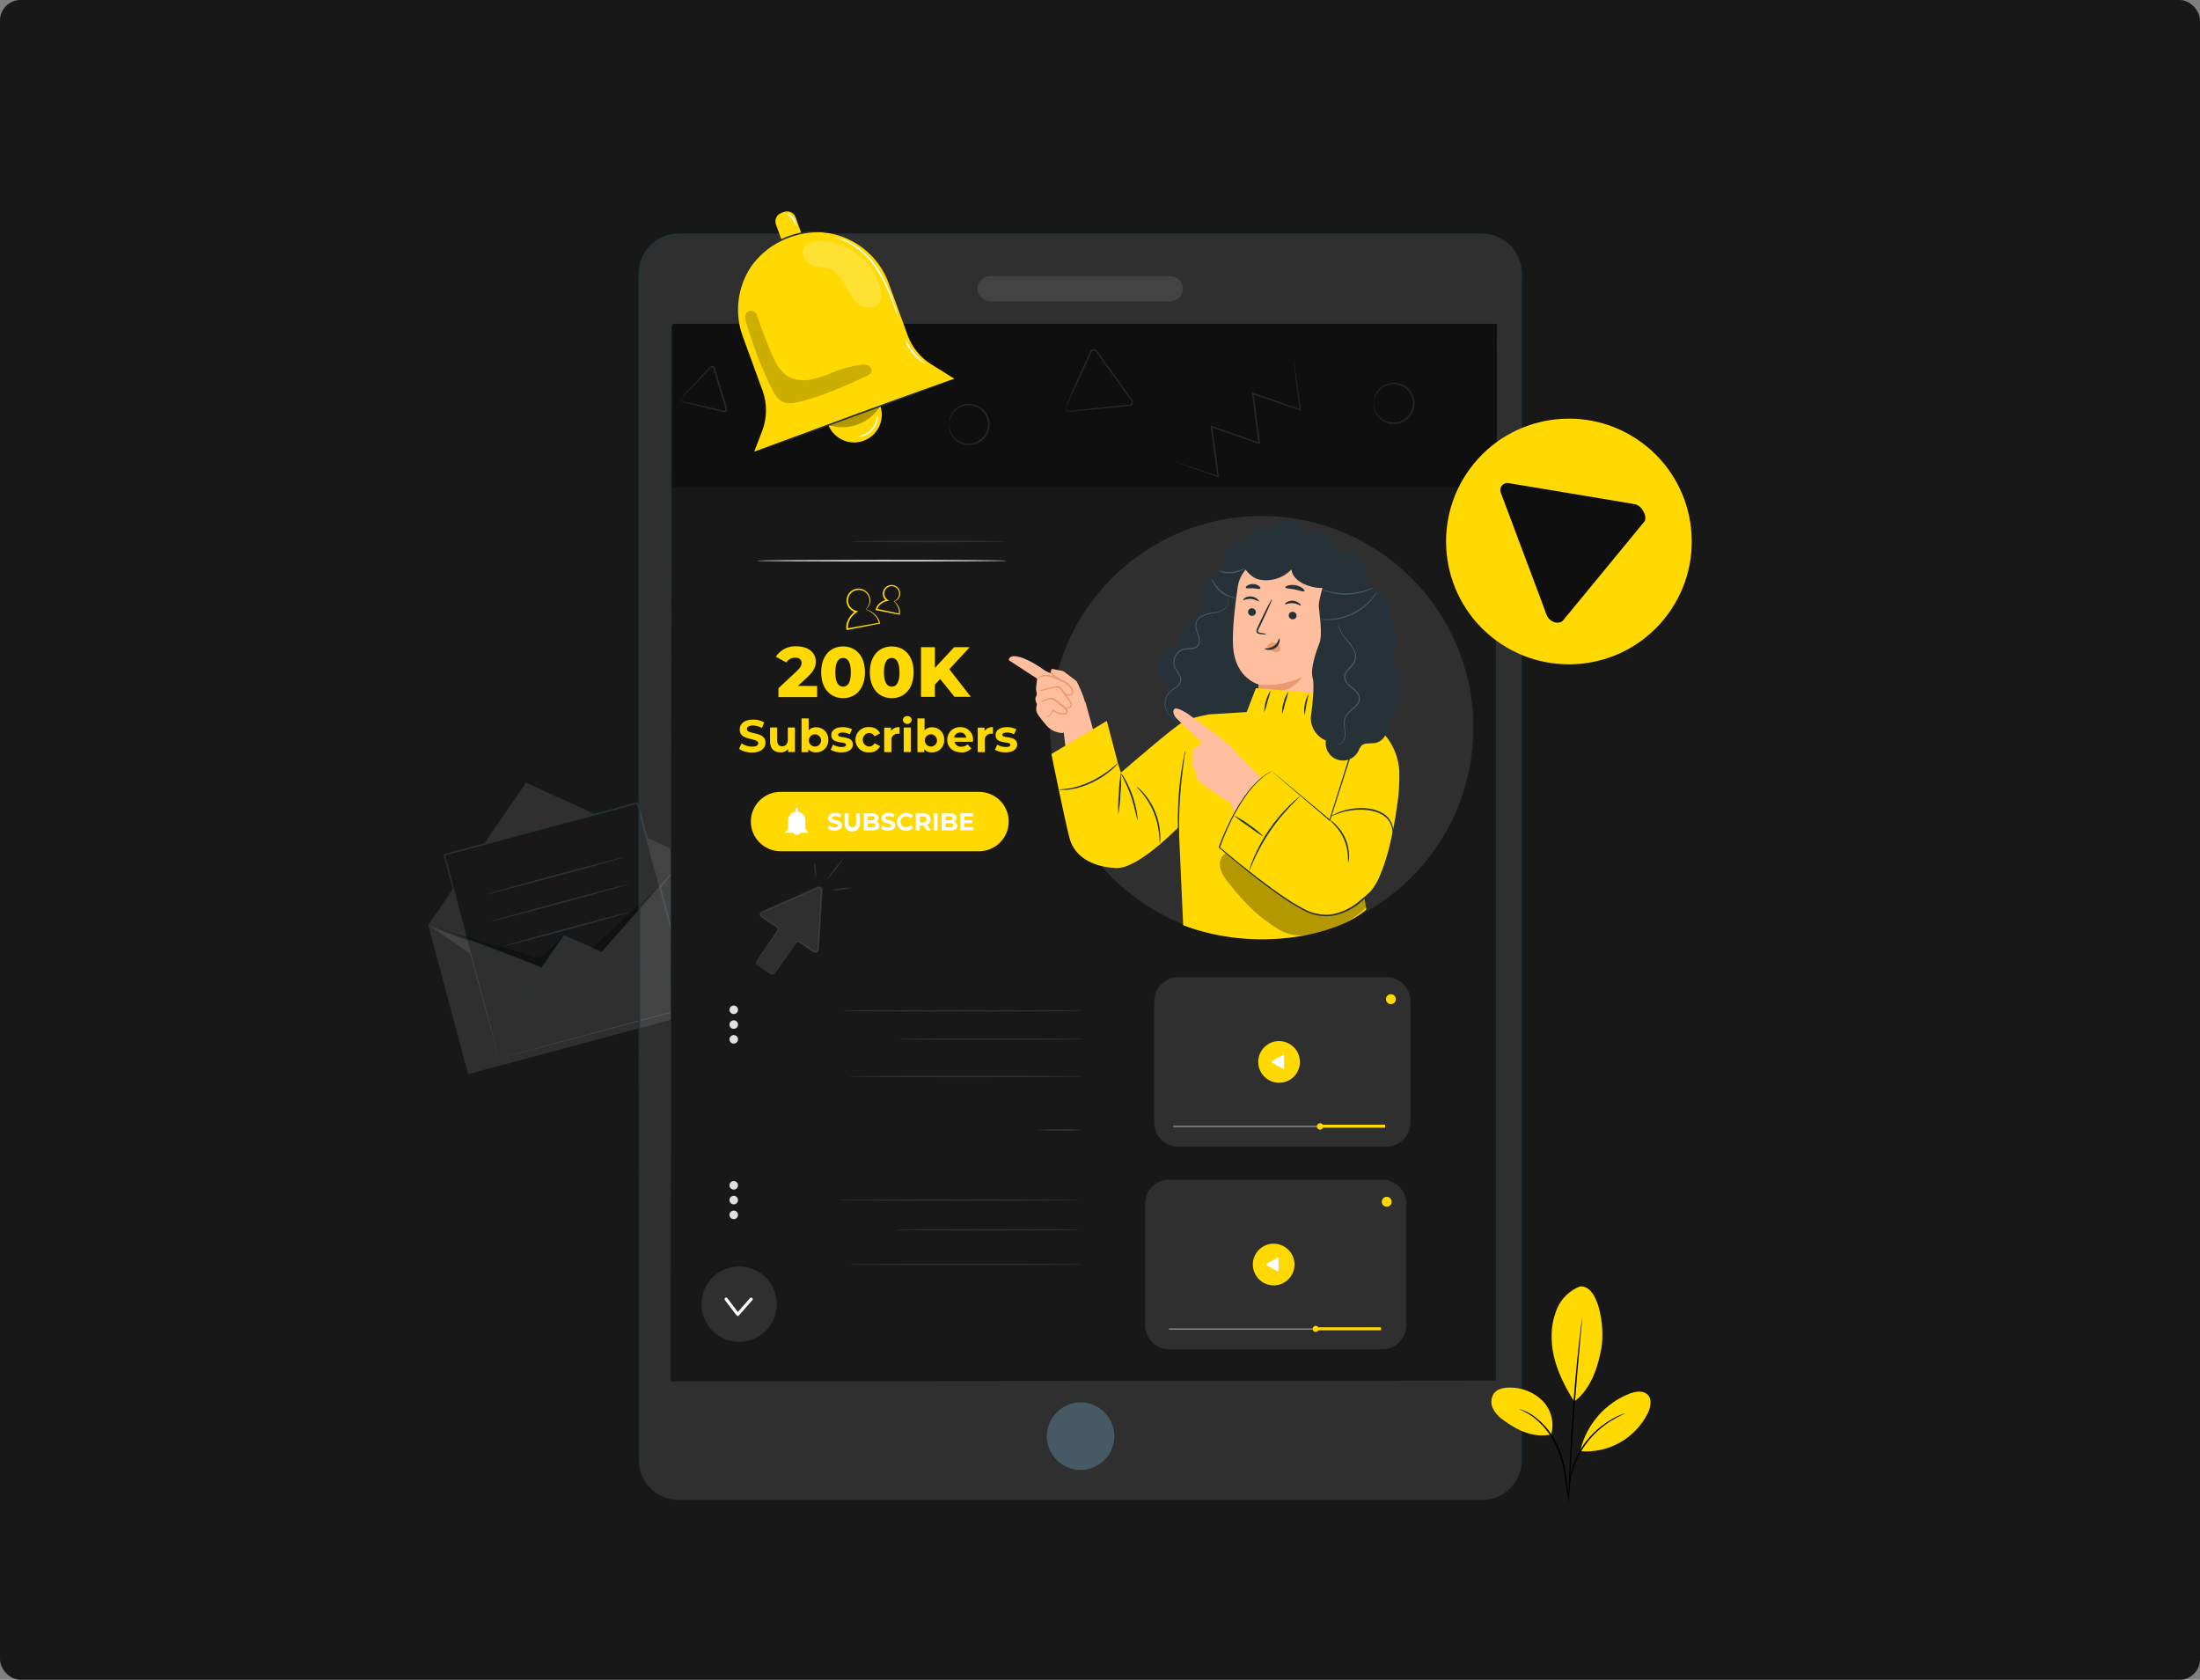 <svg width="537" height="410" viewBox="0 0 537 410" fill="none" xmlns="http://www.w3.org/2000/svg">
<rect x="0" y="0" width="537" height="410" fill="#808080" stroke="none"/>
<g clip-path="url(#clip0_1651_12923)">
<rect width="537" height="410" rx="5" fill="#181818"/>
<path d="M128.387 191.037L167.543 208.856L141.818 241.079L127.391 241.318L104.541 225.776L128.387 191.037Z" fill="white" fill-opacity="0.1"/>
<path d="M155.565 196.007L168.895 245.684L121.755 258.332L108.426 208.655L155.565 196.007Z" fill="#181818"/>
<path d="M121.763 258.321C121.747 258.238 121.727 258.155 121.703 258.074L121.531 257.385C121.366 256.764 121.134 255.888 120.827 254.697C120.205 252.346 119.329 248.917 118.154 244.56L108.601 208.623L108.473 208.825L155.641 196.203L155.401 196.068L168.757 245.736L168.877 245.533L134.752 254.78L125.184 257.393L122.654 258.089C122.077 258.246 121.778 258.343 121.778 258.343L122.624 258.134L125.132 257.482L134.692 254.959L168.945 245.84L169.109 245.795L169.064 245.638C165.216 231.256 160.649 214.194 155.76 195.948L155.715 195.761L155.521 195.813L108.391 208.481L108.226 208.526L108.271 208.691C112.299 223.567 115.661 235.995 118.004 244.717C119.187 249.045 120.115 252.451 120.759 254.795C121.074 255.94 121.321 256.824 121.508 257.437C121.59 257.722 121.658 257.947 121.703 258.111C121.718 258.183 121.738 258.253 121.763 258.321Z" fill="#263238"/>
<path d="M177.316 245.271L167.546 208.855L146.71 232.491L137.711 228.441L132.163 236.175L104.507 225.768L114.277 262.184L177.316 245.271Z" fill="white" fill-opacity="0.1"/>
<path d="M114.277 262.184C114.277 262.184 114.329 262.132 114.419 262.019L114.779 261.563C115.108 261.099 115.572 260.447 116.164 259.631L121.217 252.459L137.853 228.621L137.613 228.688L138.527 229.085C149.196 233.659 158.869 237.77 165.891 240.704C169.395 242.202 172.24 243.347 174.217 244.141C175.205 244.538 175.968 244.837 176.5 245.032C176.755 245.157 177.028 245.243 177.309 245.286L138.684 228.726L137.771 228.336C137.729 228.318 137.682 228.314 137.639 228.327C137.595 228.339 137.557 228.366 137.531 228.404L121 252.294L116.051 259.534L114.719 261.51C114.584 261.727 114.472 261.892 114.382 262.027C114.344 262.077 114.309 262.13 114.277 262.184Z" fill="#263238"/>
<path d="M118.373 218.394C118.373 218.499 126.054 216.522 135.465 213.977C144.876 211.431 152.483 209.282 152.453 209.185C152.423 209.088 144.779 211.057 135.361 213.602C125.942 216.148 118.343 218.289 118.373 218.394Z" fill="#263238"/>
<path d="M119.729 224.922C119.729 225.027 127.41 223.051 136.821 220.505C146.232 217.959 153.839 215.811 153.816 215.713C153.794 215.616 146.135 217.585 136.724 220.131C127.313 222.676 119.706 224.817 119.729 224.922Z" fill="#263238"/>
<path d="M123.013 230.927C123.013 231.031 129.886 229.272 138.301 226.996C146.717 224.72 153.522 222.788 153.492 222.684C153.462 222.579 146.619 224.338 138.204 226.614C129.789 228.89 123.013 230.822 123.013 230.927Z" fill="#263238"/>
<g opacity="0.3">
<path d="M161.125 216.14L144.407 231.458L146.803 232.394L161.125 216.14Z" fill="black"/>
</g>
<g opacity="0.3">
<path d="M137.566 228.433L131.772 233.824C131.772 233.824 106.032 226.337 106.197 226.405L132.161 236.137L137.566 228.433Z" fill="black"/>
</g>
<path d="M104.511 225.768C104.511 225.866 110.636 228.276 118.272 231.151C125.909 234.026 132.13 236.28 132.168 236.175C132.205 236.07 126.051 233.667 118.407 230.792C110.763 227.917 104.549 225.664 104.511 225.768Z" fill="#263238"/>
<path d="M165.745 57.21H361.758C367.063 57.21 371.363 61.511 371.363 66.816V356.466C371.363 361.771 367.063 366.071 361.758 366.071H165.745C160.44 366.071 156.139 361.771 156.139 356.466V66.816C156.139 61.511 160.44 57.21 165.745 57.21Z" fill="white" fill-opacity="0.1"/>
<path d="M165.744 366.071L165.078 366.019C164.801 366.01 164.526 365.978 164.255 365.922C163.873 365.865 163.495 365.783 163.124 365.675C162.075 365.368 161.086 364.887 160.197 364.252C158.968 363.371 157.964 362.211 157.269 360.868C156.853 360.063 156.551 359.204 156.371 358.315C156.214 357.325 156.156 356.322 156.199 355.32C156.199 353.202 156.199 350.881 156.199 348.373C156.199 343.341 156.199 337.547 156.199 331.026C156.199 304.919 156.236 267.148 156.266 220.475C156.266 197.139 156.266 171.579 156.266 144.11C156.266 130.394 156.266 116.219 156.266 101.584V79.349C156.266 75.595 156.266 71.812 156.266 67.999C156.226 67.058 156.276 66.115 156.416 65.183C156.573 64.259 156.873 63.365 157.307 62.533C158.174 60.847 159.524 59.457 161.185 58.543C162.024 58.105 162.918 57.782 163.843 57.584C164.788 57.434 165.746 57.373 166.703 57.405H361.735C363.927 57.401 366.05 58.165 367.739 59.562C369.427 60.959 370.574 62.903 370.981 65.056C371.142 66.136 371.197 67.23 371.146 68.32V104.437C371.146 121.781 371.146 138.856 371.146 155.662C371.146 189.248 371.146 221.643 371.146 252.496C371.146 283.35 371.146 312.683 371.146 340.092V350.297C371.146 351.984 371.146 353.661 371.146 355.328C371.169 356.153 371.132 356.979 371.034 357.799C370.917 358.605 370.696 359.393 370.375 360.142C369.733 361.627 368.721 362.923 367.435 363.905C366.149 364.887 364.632 365.522 363.03 365.75C362.233 365.845 361.429 365.88 360.627 365.854H353.41H316.776L206.233 365.922L176.181 365.967L206.233 366.012L316.776 366.079H353.41H360.627C361.444 366.107 362.263 366.072 363.075 365.974C364.735 365.739 366.307 365.082 367.642 364.066C368.976 363.05 370.028 361.71 370.697 360.172C371.023 359.392 371.252 358.575 371.378 357.739C371.482 356.902 371.52 356.058 371.49 355.216C371.49 353.546 371.49 351.869 371.49 350.184V340.175C371.49 312.735 371.49 283.409 371.49 252.579C371.49 221.748 371.49 189.33 371.49 155.744C371.49 138.949 371.49 121.874 371.49 104.519V68.335C371.541 67.217 371.483 66.096 371.318 64.989C370.895 62.736 369.695 60.702 367.928 59.241C366.161 57.78 363.938 56.985 361.645 56.993H166.688C165.706 56.955 164.722 57.017 163.753 57.18C162.786 57.383 161.851 57.718 160.975 58.176C159.245 59.132 157.838 60.581 156.932 62.339C156.486 63.207 156.175 64.138 156.012 65.101C155.87 66.055 155.818 67.02 155.854 67.984V79.349C155.854 86.865 155.854 94.28 155.854 101.592C155.854 116.206 155.854 130.381 155.854 144.117C155.854 171.564 155.854 197.124 155.854 220.483C155.854 267.156 155.907 304.927 155.922 331.033C155.922 337.554 155.922 343.349 155.922 348.38C155.922 350.888 155.922 353.209 155.922 355.328C155.886 356.343 155.951 357.358 156.116 358.36C156.3 359.256 156.605 360.122 157.022 360.936C157.742 362.284 158.768 363.446 160.017 364.327C160.914 364.964 161.914 365.441 162.974 365.735C163.344 365.846 163.722 365.929 164.105 365.982C164.379 366.034 164.657 366.061 164.936 366.064L165.744 366.071Z" fill="#263238"/>
<path d="M163.721 79.244H365.371V337.18H163.721V79.244Z" fill="#181818"/>
<path d="M163.724 337.18C163.724 335.473 163.806 232.364 163.918 79.244L163.724 79.439H365.352L365.134 79.221C365.134 174.866 365.134 263.682 365.134 337.157L365.314 336.978L163.664 337.157L365.314 337.337H365.584V337.18C365.584 263.704 365.584 174.888 365.621 79.244V79.027H365.382H163.753H163.559V79.221C163.649 232.364 163.724 335.473 163.724 337.18Z" fill="#263238"/>
<path d="M255.525 350.544C255.525 352.172 256.008 353.765 256.913 355.119C257.818 356.473 259.104 357.529 260.609 358.152C262.114 358.776 263.77 358.939 265.367 358.621C266.965 358.303 268.432 357.519 269.584 356.367C270.736 355.215 271.52 353.748 271.838 352.15C272.156 350.553 271.993 348.897 271.369 347.392C270.746 345.887 269.69 344.601 268.336 343.696C266.982 342.791 265.389 342.308 263.761 342.308C261.576 342.308 259.482 343.176 257.937 344.72C256.393 346.265 255.525 348.359 255.525 350.544Z" fill="#455A64"/>
<path d="M205.48 246.716C205.48 246.829 218.642 246.911 234.881 246.911C251.12 246.911 264.289 246.829 264.289 246.716C264.289 246.604 251.127 246.522 234.881 246.522C218.634 246.522 205.48 246.589 205.48 246.716Z" fill="white" fill-opacity="0.1"/>
<path d="M219.443 253.612C219.443 253.724 229.483 253.807 241.866 253.807C254.249 253.807 264.289 253.724 264.289 253.612C264.289 253.5 254.249 253.417 241.866 253.417C229.483 253.417 219.443 253.507 219.443 253.612Z" fill="white" fill-opacity="0.1"/>
<path d="M207.105 262.738C207.105 262.843 219.907 262.933 235.697 262.933C251.487 262.933 264.289 262.843 264.289 262.738C264.289 262.633 251.487 262.543 235.697 262.543C219.907 262.543 207.105 262.633 207.105 262.738Z" fill="white" fill-opacity="0.1"/>
<path d="M179.096 247.51C179.234 247.511 179.37 247.485 179.497 247.433C179.624 247.381 179.74 247.305 179.837 247.208C179.935 247.111 180.012 246.996 180.065 246.87C180.117 246.743 180.145 246.607 180.145 246.47C180.145 246.192 180.034 245.925 179.838 245.728C179.641 245.532 179.374 245.421 179.096 245.421C178.82 245.423 178.555 245.535 178.36 245.731C178.165 245.927 178.056 246.193 178.056 246.47C178.056 246.746 178.165 247.01 178.361 247.205C178.556 247.401 178.82 247.51 179.096 247.51Z" fill="#E0E0E0"/>
<path d="M179.096 251.119C179.234 251.12 179.37 251.094 179.497 251.042C179.624 250.99 179.74 250.913 179.837 250.817C179.935 250.72 180.012 250.605 180.065 250.478C180.117 250.351 180.145 250.215 180.145 250.078C180.145 249.8 180.034 249.534 179.838 249.337C179.641 249.14 179.374 249.03 179.096 249.03C178.82 249.032 178.555 249.143 178.36 249.34C178.165 249.536 178.056 249.801 178.056 250.078C178.056 250.354 178.165 250.619 178.361 250.814C178.556 251.009 178.82 251.119 179.096 251.119Z" fill="#E0E0E0"/>
<path d="M179.096 254.727C179.374 254.727 179.641 254.617 179.838 254.42C180.034 254.224 180.145 253.957 180.145 253.679C180.145 253.542 180.117 253.406 180.065 253.279C180.012 253.152 179.935 253.037 179.837 252.941C179.74 252.844 179.624 252.767 179.497 252.716C179.37 252.664 179.234 252.637 179.096 252.638C178.82 252.638 178.556 252.748 178.361 252.943C178.165 253.138 178.056 253.403 178.056 253.679C178.056 253.956 178.165 254.221 178.36 254.418C178.555 254.614 178.82 254.725 179.096 254.727Z" fill="#E0E0E0"/>
<path d="M204.667 292.918C204.667 293.022 217.837 293.112 234.076 293.112C250.315 293.112 263.477 293.022 263.477 292.918C263.477 292.813 250.315 292.723 234.076 292.723C217.837 292.723 204.667 292.813 204.667 292.918Z" fill="white" fill-opacity="0.1"/>
<path d="M218.646 300.158C218.646 300.27 228.678 300.36 241.061 300.36C253.445 300.36 263.484 300.27 263.484 300.158C263.484 300.045 253.445 299.963 241.061 299.963C228.678 299.963 218.646 300.053 218.646 300.158Z" fill="white" fill-opacity="0.1"/>
<path d="M207.105 308.632C207.105 308.737 219.907 308.827 235.697 308.827C251.487 308.827 264.289 308.737 264.289 308.632C264.289 308.528 251.487 308.438 235.697 308.438C219.907 308.438 207.105 308.528 207.105 308.632Z" fill="white" fill-opacity="0.1"/>
<path d="M179.096 290.357C179.374 290.357 179.641 290.247 179.838 290.05C180.034 289.854 180.145 289.587 180.145 289.309C180.145 289.172 180.117 289.036 180.065 288.909C180.012 288.783 179.935 288.667 179.837 288.571C179.74 288.474 179.624 288.397 179.497 288.346C179.37 288.294 179.234 288.268 179.096 288.269C178.82 288.269 178.556 288.378 178.361 288.573C178.165 288.769 178.056 289.033 178.056 289.309C178.056 289.586 178.165 289.851 178.36 290.048C178.555 290.244 178.82 290.355 179.096 290.357Z" fill="#E0E0E0"/>
<path d="M179.096 293.958C179.234 293.959 179.37 293.933 179.497 293.881C179.624 293.829 179.74 293.753 179.837 293.656C179.935 293.559 180.012 293.444 180.065 293.318C180.117 293.191 180.145 293.055 180.145 292.918C180.145 292.64 180.034 292.373 179.838 292.176C179.641 291.98 179.374 291.869 179.096 291.869C178.82 291.871 178.555 291.983 178.36 292.179C178.165 292.375 178.056 292.641 178.056 292.918C178.056 293.194 178.165 293.458 178.361 293.653C178.556 293.849 178.82 293.958 179.096 293.958Z" fill="#E0E0E0"/>
<path d="M179.096 297.567C179.234 297.568 179.37 297.542 179.497 297.49C179.624 297.438 179.74 297.362 179.837 297.265C179.935 297.168 180.012 297.053 180.065 296.926C180.117 296.8 180.145 296.664 180.145 296.526C180.145 296.248 180.034 295.982 179.838 295.785C179.641 295.589 179.374 295.478 179.096 295.478C178.82 295.48 178.555 295.592 178.36 295.788C178.165 295.984 178.056 296.25 178.056 296.526C178.056 296.802 178.165 297.067 178.361 297.262C178.556 297.457 178.82 297.567 179.096 297.567Z" fill="#E0E0E0"/>
<path d="M164.192 79.027H365.371V118.887H164.192V79.027Z" fill="#0F0F0F"/>
<path d="M260.225 99.263C260.323 99.13 260.404 98.984 260.464 98.829C260.621 98.492 260.831 98.081 261.086 97.534C261.632 96.366 262.381 94.741 263.332 92.757C263.796 91.759 264.295 90.656 264.829 89.448L265.668 87.606L266.102 86.641L266.326 86.147C266.379 85.997 266.46 85.86 266.566 85.742C266.672 85.643 266.809 85.584 266.953 85.575C267.098 85.565 267.241 85.606 267.36 85.69C267.484 85.807 267.593 85.94 267.681 86.087L268.018 86.551L269.388 88.467L272.286 92.488L275.183 96.501L275.88 97.467C275.992 97.604 276.089 97.752 276.172 97.908C276.22 98.049 276.22 98.202 276.172 98.343C276.12 98.483 276.019 98.6 275.887 98.672C275.732 98.734 275.567 98.767 275.4 98.769L274.292 98.882L266.521 99.705L261.28 100.297C261.174 100.337 261.061 100.355 260.948 100.348C260.835 100.342 260.725 100.311 260.624 100.259C260.524 100.206 260.435 100.133 260.365 100.044C260.295 99.955 260.245 99.853 260.217 99.743C260.183 99.585 260.183 99.421 260.217 99.263C260.169 99.335 260.135 99.416 260.119 99.501C260.102 99.585 260.102 99.673 260.12 99.758C260.156 99.973 260.274 100.166 260.449 100.297C260.57 100.378 260.706 100.434 260.849 100.461C260.991 100.488 261.138 100.485 261.28 100.454L266.521 99.982L274.3 99.234L275.408 99.121H275.692C275.811 99.109 275.925 99.074 276.029 99.016C276.238 98.907 276.4 98.726 276.486 98.507C276.572 98.281 276.572 98.03 276.486 97.803C276.394 97.612 276.281 97.431 276.149 97.264C275.915 96.95 275.682 96.628 275.453 96.299L272.563 92.278L269.666 88.265C269.194 87.614 268.737 86.978 268.28 86.356L267.944 85.892L267.779 85.66C267.715 85.566 267.633 85.484 267.539 85.42C267.352 85.287 267.125 85.222 266.896 85.237C266.666 85.252 266.449 85.346 266.281 85.503C266.141 85.653 266.033 85.832 265.967 86.027L265.75 86.521L265.316 87.487C265.031 88.123 264.762 88.744 264.492 89.343L262.995 92.668C262.119 94.674 261.4 96.314 260.891 97.496C260.659 98.036 260.479 98.477 260.337 98.814C260.284 98.96 260.246 99.11 260.225 99.263Z" fill="white" fill-opacity="0.1"/>
<path d="M166.337 97.107C166.337 97.107 166.442 97.04 166.607 96.883L167.318 96.186L169.871 93.551L171.631 91.724C171.945 91.395 172.267 91.05 172.604 90.706L173.113 90.167C173.278 90.01 173.472 89.748 173.607 89.695C173.687 89.66 173.777 89.653 173.862 89.677C173.946 89.7 174.02 89.751 174.071 89.823C174.121 89.923 174.158 90.028 174.184 90.137L174.296 90.519C174.451 91.018 174.608 91.542 174.768 92.091L175.756 95.4C176.1 96.531 176.43 97.646 176.752 98.702L176.999 99.496C177.096 99.788 177.126 99.93 176.999 100.087C176.938 100.155 176.856 100.2 176.767 100.214C176.66 100.218 176.554 100.203 176.452 100.169L175.703 99.997L170.403 98.784L166.817 98.036C166.74 98.039 166.663 98.026 166.591 97.998C166.52 97.969 166.455 97.926 166.401 97.871C166.348 97.816 166.306 97.75 166.28 97.678C166.253 97.606 166.242 97.529 166.248 97.452C166.248 97.242 166.375 97.152 166.352 97.137C166.301 97.172 166.258 97.218 166.226 97.271C166.194 97.324 166.173 97.383 166.165 97.444C166.14 97.598 166.172 97.755 166.255 97.886C166.318 97.968 166.397 98.037 166.487 98.088C166.577 98.139 166.676 98.173 166.779 98.186L170.335 99.084L175.621 100.372L176.37 100.559L176.572 100.604C176.707 100.636 176.849 100.63 176.981 100.587C177.114 100.543 177.231 100.463 177.321 100.357C177.441 100.22 177.508 100.045 177.508 99.862C177.488 99.71 177.453 99.559 177.403 99.413C177.321 99.151 177.246 98.889 177.163 98.62C176.849 97.549 176.512 96.448 176.175 95.318C175.838 94.188 175.501 93.072 175.179 92.016C175.015 91.485 174.857 90.961 174.7 90.444L174.58 90.062L174.528 89.875C174.504 89.792 174.466 89.713 174.416 89.643C174.315 89.503 174.169 89.402 174.003 89.357C173.837 89.312 173.66 89.326 173.502 89.396C173.37 89.468 173.253 89.564 173.158 89.68L172.896 89.957L172.394 90.496C172.065 90.856 171.75 91.2 171.436 91.53L169.722 93.394L167.183 96.104L166.525 96.853C166.454 96.931 166.391 97.016 166.337 97.107Z" fill="white" fill-opacity="0.1"/>
<path d="M285.729 112.298C285.793 112.336 285.861 112.366 285.931 112.388L286.523 112.62L288.829 113.458L297.304 116.453L297.521 116.535V116.303C297.072 112.83 296.525 108.674 295.926 104.1L295.687 104.295L307.299 108.352L307.553 108.143V108.083V107.978V107.783L307.501 107.379L307.396 106.586C307.321 106.054 307.254 105.53 307.179 105.006C307.044 103.958 306.902 102.917 306.767 101.899C306.49 99.862 306.221 97.886 305.959 95.984L305.719 96.186L317.354 100.192L317.578 100.267L317.541 100.035C317.017 96.291 316.582 93.296 316.283 91.125C316.126 90.1 316.006 89.291 315.916 88.707C315.879 88.445 315.841 88.243 315.811 88.071C315.805 87.999 315.79 87.929 315.766 87.861C315.755 87.933 315.755 88.006 315.766 88.078L315.826 88.715C315.901 89.306 315.991 90.115 316.118 91.148C316.388 93.289 316.777 96.336 317.249 100.072L317.443 99.922L305.831 95.834L305.554 95.737L305.592 96.037C305.839 97.938 306.108 99.915 306.34 101.951C306.475 102.969 306.61 104.01 306.752 105.051C306.82 105.575 306.894 106.106 306.962 106.638L307.074 107.432L307.126 107.836V108.03V108.135V108.21L307.381 108.001L295.761 103.965L295.477 103.868L295.514 104.167C296.143 108.734 296.712 112.882 297.191 116.356L297.379 116.199L288.881 113.324L286.553 112.575L285.939 112.388C285.875 112.346 285.804 112.315 285.729 112.298Z" fill="white" fill-opacity="0.1"/>
<path d="M335.314 98.462C335.359 98.462 335.314 98.028 335.546 97.287C335.836 96.251 336.459 95.341 337.32 94.697C337.957 94.224 338.701 93.918 339.486 93.807C340.27 93.696 341.07 93.783 341.813 94.06C342.683 94.376 343.439 94.944 343.984 95.692C344.412 96.279 344.698 96.957 344.82 97.673C344.941 98.389 344.895 99.124 344.685 99.819C344.474 100.514 344.105 101.151 343.607 101.68C343.108 102.208 342.494 102.614 341.813 102.865C341.07 103.141 340.269 103.227 339.485 103.114C338.7 103.002 337.956 102.695 337.32 102.221C336.457 101.579 335.832 100.668 335.546 99.63C335.344 98.882 335.359 98.455 335.314 98.462C335.304 98.567 335.304 98.672 335.314 98.777C335.314 99.077 335.349 99.376 335.419 99.668C335.663 100.769 336.285 101.749 337.178 102.438C337.706 102.848 338.311 103.148 338.957 103.32C339.603 103.493 340.277 103.534 340.939 103.442C341.601 103.35 342.238 103.126 342.813 102.784C343.387 102.442 343.887 101.988 344.283 101.45C344.926 100.584 345.273 99.534 345.273 98.455C345.273 97.376 344.926 96.326 344.283 95.46C343.887 94.922 343.387 94.468 342.813 94.126C342.238 93.784 341.601 93.56 340.939 93.468C340.277 93.376 339.603 93.417 338.957 93.59C338.311 93.762 337.706 94.062 337.178 94.472C336.288 95.163 335.666 96.142 335.419 97.242C335.35 97.537 335.314 97.838 335.314 98.14C335.304 98.248 335.304 98.355 335.314 98.462Z" fill="white" fill-opacity="0.1"/>
<path d="M231.619 103.591C231.657 103.591 231.619 103.164 231.844 102.423C232.134 101.386 232.761 100.474 233.626 99.832C234.257 99.365 234.995 99.062 235.772 98.95C236.55 98.838 237.343 98.92 238.081 99.189C238.953 99.504 239.71 100.075 240.252 100.828C240.84 101.631 241.157 102.6 241.157 103.595C241.157 104.59 240.84 105.559 240.252 106.361C239.71 107.114 238.953 107.686 238.081 108.001C237.343 108.27 236.55 108.352 235.772 108.239C234.995 108.127 234.257 107.824 233.626 107.357C232.761 106.715 232.134 105.804 231.844 104.766C231.642 104.018 231.657 103.591 231.619 103.591C231.601 103.695 231.601 103.801 231.619 103.905C231.615 104.208 231.648 104.509 231.717 104.804C231.962 105.904 232.585 106.884 233.476 107.574C234.22 108.15 235.111 108.505 236.047 108.6C236.983 108.695 237.926 108.526 238.771 108.111C239.616 107.697 240.327 107.054 240.825 106.256C241.322 105.457 241.586 104.535 241.586 103.595C241.586 102.654 241.322 101.732 240.825 100.934C240.327 100.135 239.616 99.492 238.771 99.078C237.926 98.663 236.983 98.494 236.047 98.589C235.111 98.684 234.22 99.04 233.476 99.615C232.585 100.305 231.962 101.285 231.717 102.386C231.648 102.68 231.615 102.982 231.619 103.284C231.567 103.486 231.567 103.591 231.619 103.591Z" fill="white" fill-opacity="0.1"/>
<path d="M241.698 73.531H285.653C286.467 73.529 287.246 73.205 287.821 72.63C288.397 72.055 288.721 71.275 288.723 70.462C288.721 69.649 288.396 68.87 287.821 68.296C287.246 67.722 286.466 67.4 285.653 67.4H241.698C240.886 67.4 240.107 67.722 239.533 68.296C238.958 68.871 238.636 69.65 238.636 70.462C238.636 71.275 238.958 72.054 239.532 72.63C240.106 73.205 240.885 73.529 241.698 73.531Z" fill="white" fill-opacity="0.1"/>
<path d="M176.926 326.825C172.229 324.896 169.984 319.525 171.912 314.828C173.841 310.131 179.212 307.886 183.909 309.815C188.606 311.743 190.851 317.114 188.922 321.811C186.994 326.509 181.623 328.753 176.926 326.825Z" fill="white" fill-opacity="0.1"/>
<path d="M180.088 321.195C180.141 321.196 180.193 321.185 180.241 321.163C180.288 321.141 180.331 321.108 180.365 321.068L183.652 317.325C183.712 317.25 183.741 317.154 183.733 317.058C183.725 316.962 183.68 316.873 183.607 316.809C183.535 316.745 183.441 316.712 183.344 316.716C183.248 316.72 183.157 316.761 183.09 316.831L180.095 320.23L177.535 316.853C177.474 316.775 177.386 316.724 177.288 316.71C177.19 316.696 177.091 316.721 177.011 316.778C176.931 316.838 176.879 316.927 176.865 317.025C176.851 317.123 176.876 317.223 176.936 317.302L179.773 321.046C179.807 321.09 179.85 321.126 179.899 321.152C179.948 321.178 180.002 321.193 180.058 321.195H180.088Z" fill="white"/>
<path d="M253.28 275.788C255.107 275.985 256.946 276.05 258.783 275.983C260.622 276.05 262.463 275.985 264.293 275.788C262.463 275.595 260.622 275.53 258.783 275.593C256.946 275.53 255.107 275.595 253.28 275.788Z" fill="white" fill-opacity="0.1"/>
<path d="M287.629 238.496H338.397C341.651 238.496 344.289 241.134 344.289 244.388V273.999C344.289 277.253 341.651 279.891 338.397 279.891H287.629C284.375 279.891 281.737 277.253 281.737 273.999V244.388C281.737 241.134 284.375 238.496 287.629 238.496Z" fill="white" fill-opacity="0.1"/>
<path d="M307.119 259.197C307.119 260.204 307.417 261.189 307.977 262.026C308.537 262.864 309.332 263.516 310.263 263.901C311.194 264.287 312.218 264.387 313.206 264.19C314.193 263.993 315.101 263.507 315.812 262.794C316.524 262.082 317.008 261.174 317.204 260.186C317.399 259.198 317.298 258.174 316.911 257.244C316.525 256.314 315.871 255.519 315.033 254.961C314.195 254.402 313.209 254.105 312.202 254.106C311.534 254.106 310.872 254.238 310.255 254.494C309.638 254.75 309.077 255.125 308.605 255.598C308.133 256.071 307.759 256.632 307.503 257.25C307.248 257.867 307.118 258.529 307.119 259.197Z" fill="#FFD900"/>
<path d="M313.434 260.68V257.685C313.432 257.652 313.423 257.62 313.406 257.592C313.389 257.564 313.365 257.541 313.337 257.524C313.308 257.508 313.276 257.499 313.243 257.498C313.211 257.497 313.178 257.505 313.149 257.52L310.469 259.017C310.439 259.035 310.415 259.059 310.398 259.089C310.381 259.118 310.372 259.152 310.372 259.186C310.372 259.22 310.381 259.254 310.398 259.283C310.415 259.313 310.439 259.337 310.469 259.354L313.149 260.852C313.179 260.867 313.212 260.875 313.245 260.874C313.279 260.873 313.311 260.863 313.34 260.846C313.368 260.828 313.392 260.804 313.408 260.775C313.425 260.746 313.434 260.713 313.434 260.68Z" fill="white"/>
<path d="M286.344 274.8H338.07V275.077H286.344V274.8Z" fill="white" fill-opacity="0.5"/>
<path d="M321.941 274.515H338.105V275.249H321.941V274.515Z" fill="#FFD900"/>
<path d="M322.214 275.72C321.78 275.72 321.428 275.368 321.428 274.934C321.428 274.5 321.78 274.148 322.214 274.148C322.648 274.148 323 274.5 323 274.934C323 275.368 322.648 275.72 322.214 275.72Z" fill="#FFD900"/>
<path d="M313.099 243.879C313.099 243.931 318.415 243.969 324.973 243.969C331.532 243.969 336.84 243.931 336.84 243.879C336.84 243.827 331.532 243.782 324.973 243.782C318.415 243.782 313.099 243.827 313.099 243.879Z" fill="#263238"/>
<path d="M338.293 243.879C338.293 244.119 338.364 244.354 338.498 244.554C338.632 244.753 338.821 244.909 339.043 245C339.266 245.092 339.51 245.115 339.745 245.068C339.981 245.02 340.197 244.904 340.366 244.734C340.535 244.563 340.65 244.347 340.696 244.111C340.742 243.875 340.717 243.631 340.624 243.41C340.531 243.188 340.375 242.999 340.174 242.867C339.974 242.734 339.739 242.665 339.498 242.666C339.339 242.666 339.182 242.697 339.035 242.759C338.889 242.82 338.755 242.909 338.643 243.022C338.531 243.134 338.443 243.268 338.383 243.415C338.322 243.562 338.292 243.72 338.293 243.879Z" fill="#FFD900"/>
<path d="M285.404 287.947H337.377C340.632 287.947 343.27 290.585 343.27 293.839V323.449C343.27 326.703 340.632 329.341 337.377 329.341H285.404C282.15 329.341 279.512 326.703 279.512 323.449V293.839C279.512 290.585 282.15 287.947 285.404 287.947Z" fill="white" fill-opacity="0.1"/>
<path d="M305.802 308.647C305.802 309.655 306.101 310.639 306.661 311.477C307.221 312.314 308.016 312.967 308.947 313.352C309.877 313.737 310.902 313.837 311.889 313.64C312.877 313.443 313.784 312.957 314.496 312.245C315.208 311.532 315.692 310.624 315.887 309.636C316.083 308.648 315.981 307.624 315.595 306.694C315.208 305.764 314.555 304.969 313.716 304.411C312.878 303.852 311.893 303.555 310.886 303.556C310.218 303.556 309.556 303.688 308.939 303.944C308.321 304.2 307.761 304.575 307.289 305.048C306.816 305.521 306.442 306.082 306.187 306.7C305.932 307.317 305.801 307.979 305.802 308.647Z" fill="#FFD900"/>
<path d="M312.113 310.137V307.143C312.113 307.109 312.105 307.076 312.088 307.047C312.072 307.018 312.048 306.994 312.019 306.977C311.991 306.959 311.958 306.95 311.925 306.949C311.892 306.948 311.858 306.955 311.829 306.97L309.141 308.468C309.111 308.485 309.087 308.509 309.07 308.539C309.053 308.569 309.044 308.602 309.044 308.636C309.044 308.67 309.053 308.704 309.07 308.733C309.087 308.763 309.111 308.788 309.141 308.805L311.821 310.302C311.851 310.319 311.884 310.328 311.918 310.328C311.952 310.328 311.985 310.32 312.014 310.303C312.044 310.286 312.068 310.262 312.086 310.233C312.103 310.204 312.113 310.171 312.113 310.137Z" fill="white"/>
<path d="M285.332 324.25H337.059V324.527H285.332V324.25Z" fill="white" fill-opacity="0.5"/>
<path d="M320.93 323.966H337.094V324.699H320.93V323.966Z" fill="#FFD900"/>
<path d="M320.406 324.385C320.413 324.529 320.463 324.669 320.548 324.786C320.633 324.903 320.75 324.993 320.885 325.045C321.02 325.097 321.167 325.109 321.309 325.079C321.451 325.049 321.581 324.978 321.683 324.876C321.785 324.773 321.856 324.643 321.886 324.502C321.916 324.36 321.904 324.213 321.852 324.078C321.801 323.943 321.71 323.825 321.593 323.74C321.476 323.655 321.337 323.606 321.192 323.599C321.087 323.593 320.983 323.61 320.885 323.648C320.787 323.685 320.698 323.743 320.624 323.817C320.55 323.891 320.492 323.98 320.455 324.078C320.417 324.176 320.401 324.28 320.406 324.385Z" fill="#FFD900"/>
<path d="M312.091 293.329C312.091 293.382 317.407 293.419 323.958 293.419C330.509 293.419 335.832 293.382 335.832 293.329C335.832 293.277 330.516 293.232 323.958 293.232C317.399 293.232 312.091 293.277 312.091 293.329Z" fill="#263238"/>
<path d="M337.277 293.33C337.277 293.569 337.349 293.804 337.482 294.003C337.615 294.203 337.804 294.358 338.026 294.45C338.248 294.542 338.492 294.566 338.727 294.519C338.962 294.472 339.178 294.357 339.348 294.187C339.518 294.018 339.633 293.801 339.68 293.566C339.727 293.331 339.703 293.087 339.611 292.865C339.519 292.644 339.364 292.454 339.164 292.321C338.965 292.188 338.73 292.117 338.49 292.117C338.169 292.117 337.86 292.244 337.633 292.472C337.405 292.699 337.277 293.008 337.277 293.33Z" fill="#FFD900"/>
<path d="M184.686 136.855C184.686 136.96 198.349 137.049 215.195 137.049C232.04 137.049 245.711 136.96 245.711 136.855C245.711 136.75 232.047 136.66 215.195 136.66C198.342 136.66 184.686 136.743 184.686 136.855Z" fill="#E0E0E0"/>
<path d="M238.968 207.77H190.521C188.599 207.77 186.755 207.007 185.396 205.647C184.037 204.288 183.273 202.445 183.273 200.523C183.273 198.601 184.037 196.757 185.396 195.398C186.755 194.039 188.599 193.276 190.521 193.276H238.968C240.89 193.276 242.733 194.039 244.093 195.398C245.452 196.757 246.215 198.601 246.215 200.523C246.215 202.445 245.452 204.288 244.093 205.647C242.733 207.007 240.89 207.77 238.968 207.77Z" fill="#FFD900"/>
<path d="M202.062 202.26L202.392 201.511C202.795 201.789 203.273 201.938 203.762 201.938C204.331 201.938 204.563 201.751 204.563 201.496C204.563 200.747 202.145 201.249 202.145 199.707C202.145 199.003 202.714 198.412 203.897 198.412C204.403 198.403 204.901 198.53 205.342 198.778L205.042 199.527C204.693 199.319 204.296 199.206 203.889 199.198C203.32 199.198 203.103 199.415 203.103 199.677C203.103 200.426 205.521 199.916 205.521 201.436C205.521 202.133 204.945 202.731 203.755 202.731C203.156 202.747 202.567 202.583 202.062 202.26Z" fill="white"/>
<path d="M206.16 200.845V198.516H207.118V200.807C207.118 201.593 207.462 201.923 208.046 201.923C208.63 201.923 208.975 201.593 208.975 200.807V198.516H209.903V200.845C209.937 201.11 209.913 201.38 209.835 201.636C209.756 201.892 209.624 202.128 209.447 202.329C209.27 202.53 209.052 202.691 208.808 202.801C208.564 202.912 208.299 202.969 208.031 202.969C207.763 202.969 207.499 202.912 207.255 202.801C207.011 202.691 206.793 202.53 206.616 202.329C206.439 202.128 206.306 201.892 206.228 201.636C206.149 201.38 206.126 201.11 206.16 200.845Z" fill="white"/>
<path d="M214.674 201.541C214.674 202.29 214.105 202.672 213.012 202.672H210.855V198.516H212.899C213.94 198.516 214.472 198.951 214.472 199.594C214.475 199.783 214.424 199.969 214.326 200.131C214.228 200.293 214.087 200.423 213.918 200.508C214.141 200.57 214.338 200.706 214.475 200.893C214.612 201.081 214.682 201.309 214.674 201.541ZM211.814 199.235V200.216H212.772C213.244 200.216 213.521 200.051 213.521 199.729C213.521 199.407 213.266 199.235 212.772 199.235H211.814ZM213.7 201.436C213.7 201.084 213.438 200.92 212.952 200.92H211.829V201.945H212.952C213.438 201.945 213.7 201.796 213.7 201.436Z" fill="white"/>
<path d="M215.074 202.26L215.404 201.511C215.808 201.787 216.285 201.935 216.774 201.938C217.343 201.938 217.575 201.751 217.575 201.496C217.575 200.747 215.157 201.249 215.157 199.707C215.157 199.003 215.733 198.412 216.916 198.412C217.419 198.403 217.916 198.529 218.353 198.778L218.061 199.527C217.711 199.321 217.315 199.208 216.909 199.198C216.34 199.198 216.115 199.415 216.115 199.677C216.115 200.426 218.533 199.916 218.533 201.436C218.533 202.133 217.957 202.731 216.766 202.731C216.168 202.747 215.578 202.583 215.074 202.26Z" fill="white"/>
<path d="M218.926 200.59C218.951 200.141 219.109 199.71 219.379 199.35C219.649 198.991 220.018 198.718 220.442 198.568C220.866 198.418 221.325 198.396 221.761 198.505C222.197 198.615 222.591 198.85 222.894 199.183L222.28 199.752C222.152 199.598 221.992 199.475 221.81 199.391C221.629 199.307 221.432 199.264 221.232 199.265C221.049 199.251 220.865 199.275 220.692 199.336C220.519 199.397 220.36 199.492 220.226 199.617C220.091 199.742 219.984 199.893 219.911 200.061C219.837 200.229 219.799 200.411 219.799 200.594C219.799 200.777 219.837 200.959 219.911 201.127C219.984 201.295 220.091 201.446 220.226 201.571C220.36 201.696 220.519 201.791 220.692 201.852C220.865 201.912 221.049 201.937 221.232 201.923C221.432 201.924 221.631 201.88 221.812 201.795C221.993 201.709 222.153 201.584 222.28 201.429L222.894 201.998C222.685 202.246 222.421 202.442 222.124 202.572C221.827 202.702 221.503 202.762 221.179 202.746C220.888 202.762 220.596 202.717 220.322 202.616C220.048 202.514 219.798 202.357 219.587 202.155C219.376 201.953 219.208 201.71 219.094 201.441C218.981 201.172 218.923 200.882 218.926 200.59Z" fill="white"/>
<path d="M226.189 202.672L225.388 201.511H224.505V202.672H223.539V198.516H225.343C226.451 198.516 227.148 199.093 227.148 200.014C227.16 200.295 227.084 200.573 226.931 200.809C226.778 201.045 226.556 201.228 226.294 201.331L227.223 202.664L226.189 202.672ZM225.284 199.295H224.535V200.747H225.284C225.875 200.747 226.174 200.47 226.174 199.999C226.174 199.527 225.875 199.295 225.284 199.295Z" fill="white"/>
<path d="M227.875 198.516H228.841V202.672H227.875V198.516Z" fill="white"/>
<path d="M233.666 201.541C233.666 202.29 233.089 202.672 231.996 202.672H229.848V198.516H231.884C232.917 198.516 233.456 198.951 233.456 199.594C233.459 199.783 233.409 199.969 233.311 200.131C233.213 200.293 233.071 200.423 232.902 200.508C233.128 200.569 233.326 200.704 233.464 200.891C233.603 201.079 233.674 201.308 233.666 201.541ZM230.806 199.235V200.216H231.764C232.228 200.216 232.513 200.051 232.513 199.729C232.513 199.407 232.258 199.235 231.764 199.235H230.806ZM232.693 201.436C232.693 201.084 232.431 200.92 231.944 200.92H230.821V201.945H231.944C232.431 201.945 232.693 201.796 232.693 201.436Z" fill="white"/>
<path d="M237.606 201.9V202.649H234.387V198.494H237.524V199.243H235.36V200.171H237.292V200.92H235.36V201.885L237.606 201.9Z" fill="white"/>
<path d="M191.555 203.256H197.335L196.586 202.357V200.208C196.586 199.649 196.363 199.111 195.967 198.716C195.572 198.32 195.035 198.097 194.475 198.097C194.198 198.097 193.923 198.152 193.668 198.258C193.412 198.364 193.18 198.52 192.984 198.716C192.789 198.912 192.634 199.145 192.529 199.401C192.423 199.657 192.37 199.932 192.371 200.208V202.252L191.555 203.256Z" fill="white"/>
<path d="M193.633 202.971C193.64 203.096 193.673 203.219 193.731 203.331C193.788 203.442 193.869 203.541 193.967 203.619C194.065 203.697 194.179 203.754 194.301 203.785C194.422 203.817 194.549 203.822 194.673 203.801C194.797 203.779 194.915 203.732 195.019 203.662C195.124 203.592 195.212 203.501 195.278 203.394C195.345 203.287 195.388 203.168 195.405 203.043C195.422 202.919 195.413 202.792 195.377 202.671" fill="white"/>
<path d="M194.764 197.221H194.195V198.427H194.764V197.221Z" fill="white"/>
<path d="M199.453 167.439V170.156H190.012V167.978L194.549 163.733C195.522 162.834 195.657 162.28 195.657 161.771C195.657 161.022 195.14 160.528 194.1 160.528C193.668 160.518 193.24 160.621 192.861 160.827C192.481 161.033 192.162 161.336 191.936 161.704L189.383 160.281C189.922 159.451 190.671 158.779 191.556 158.334C192.44 157.89 193.426 157.688 194.414 157.751C197.199 157.751 199.123 159.196 199.123 161.442C199.123 162.625 198.794 163.688 197.064 165.29L194.773 167.409L199.453 167.439Z" fill="#FFD900"/>
<path d="M200.438 164.092C200.438 160.087 202.684 157.781 205.791 157.781C208.898 157.781 211.129 160.087 211.129 164.092C211.129 168.097 208.883 170.403 205.791 170.403C202.699 170.403 200.438 168.097 200.438 164.092ZM207.685 164.092C207.685 161.547 206.884 160.588 205.791 160.588C204.698 160.588 203.889 161.547 203.889 164.092C203.889 166.638 204.683 167.596 205.791 167.596C206.899 167.596 207.685 166.638 207.685 164.092Z" fill="#FFD900"/>
<path d="M212.316 164.092C212.316 160.087 214.562 157.781 217.669 157.781C220.777 157.781 223.008 160.087 223.008 164.092C223.008 168.097 220.762 170.403 217.669 170.403C214.577 170.403 212.316 168.097 212.316 164.092ZM219.556 164.092C219.556 161.547 218.763 160.588 217.669 160.588C216.576 160.588 215.76 161.547 215.76 164.092C215.76 166.638 216.561 167.596 217.669 167.596C218.778 167.596 219.571 166.638 219.571 164.092H219.556Z" fill="#FFD900"/>
<path d="M229.48 165.732L228.2 167.102V170.096H224.809V157.968H228.208V163.006L232.902 157.968H236.683L231.726 163.336L236.967 170.074H232.977L229.48 165.732Z" fill="#FFD900"/>
<path d="M180.398 182.787L181.012 181.431C181.767 181.954 182.662 182.236 183.58 182.24C184.651 182.24 185.078 181.888 185.078 181.409C185.078 179.949 180.548 180.952 180.548 178.055C180.548 176.73 181.619 175.629 183.835 175.629C184.781 175.61 185.715 175.848 186.538 176.318L185.984 177.688C185.327 177.301 184.582 177.089 183.82 177.074C182.749 177.074 182.323 177.478 182.323 177.965C182.323 179.403 186.86 178.414 186.86 181.274C186.86 182.577 185.774 183.693 183.55 183.693C182.432 183.717 181.333 183.401 180.398 182.787Z" fill="#FFD900"/>
<path d="M194.033 177.568V183.558H192.386V182.847C192.152 183.107 191.864 183.314 191.542 183.452C191.22 183.59 190.872 183.657 190.521 183.648C189.024 183.648 187.961 182.802 187.961 180.952V177.568H189.698V180.705C189.698 181.709 190.147 182.15 190.911 182.15C191.674 182.15 192.296 181.641 192.296 180.533V177.576L194.033 177.568Z" fill="#FFD900"/>
<path d="M202.181 180.563C202.205 180.967 202.144 181.371 202.004 181.75C201.863 182.129 201.645 182.475 201.363 182.765C201.081 183.055 200.742 183.284 200.367 183.436C199.992 183.587 199.59 183.66 199.186 183.647C198.835 183.673 198.484 183.618 198.157 183.489C197.83 183.359 197.537 183.157 197.299 182.899V183.588H195.645V175.352H197.381V178.257C197.61 178.009 197.89 177.813 198.201 177.684C198.513 177.555 198.849 177.495 199.186 177.508C199.588 177.495 199.988 177.566 200.361 177.716C200.734 177.865 201.072 178.091 201.354 178.378C201.635 178.665 201.854 179.008 201.997 179.384C202.139 179.76 202.201 180.161 202.181 180.563ZM200.414 180.563C200.383 180.275 200.27 180.003 200.088 179.778C199.907 179.553 199.664 179.386 199.389 179.297C199.114 179.207 198.819 179.199 198.54 179.273C198.26 179.347 198.008 179.501 197.814 179.715C197.62 179.93 197.493 180.196 197.446 180.481C197.4 180.766 197.438 181.059 197.554 181.324C197.671 181.588 197.861 181.813 198.103 181.972C198.345 182.131 198.627 182.216 198.916 182.217C199.127 182.219 199.335 182.175 199.528 182.09C199.721 182.006 199.893 181.881 200.035 181.725C200.176 181.569 200.283 181.385 200.348 181.184C200.413 180.984 200.436 180.772 200.414 180.563Z" fill="#FFD900"/>
<path d="M202.758 183.004L203.334 181.753C203.967 182.128 204.688 182.327 205.423 182.33C206.224 182.33 206.524 182.12 206.524 181.783C206.524 180.81 202.9 181.783 202.9 179.418C202.9 178.28 203.926 177.479 205.678 177.479C206.478 177.462 207.269 177.642 207.984 178.003L207.4 179.238C206.876 178.938 206.281 178.783 205.678 178.789C204.929 178.789 204.562 179.036 204.562 179.35C204.562 180.376 208.178 179.35 208.178 181.746C208.178 182.854 207.145 183.648 205.356 183.648C204.448 183.666 203.552 183.444 202.758 183.004Z" fill="#FFD900"/>
<path d="M208.805 180.563C208.805 180.136 208.894 179.714 209.066 179.323C209.237 178.933 209.488 178.581 209.801 178.292C210.114 178.002 210.484 177.781 210.888 177.641C211.291 177.501 211.718 177.445 212.144 177.478C212.69 177.433 213.237 177.552 213.715 177.818C214.194 178.085 214.583 178.488 214.832 178.976L213.484 179.724C213.358 179.475 213.166 179.266 212.928 179.12C212.689 178.975 212.415 178.899 212.136 178.901C211.716 178.929 211.322 179.116 211.034 179.424C210.746 179.732 210.586 180.138 210.586 180.559C210.586 180.981 210.746 181.386 211.034 181.694C211.322 182.002 211.716 182.189 212.136 182.218C212.415 182.219 212.689 182.143 212.928 181.998C213.166 181.852 213.358 181.643 213.484 181.394L214.832 182.143C214.579 182.628 214.19 183.029 213.713 183.295C213.235 183.561 212.689 183.681 212.144 183.64C211.719 183.673 211.292 183.618 210.889 183.478C210.487 183.339 210.117 183.118 209.804 182.829C209.49 182.54 209.24 182.19 209.068 181.8C208.896 181.41 208.807 180.989 208.805 180.563Z" fill="#FFD900"/>
<path d="M219.572 177.478V179.08H219.182C218.962 179.065 218.741 179.097 218.536 179.177C218.33 179.256 218.144 179.38 217.992 179.54C217.839 179.699 217.724 179.89 217.654 180.1C217.584 180.309 217.562 180.531 217.588 180.75V183.58H215.828V177.591H217.483V178.377C217.731 178.068 218.052 177.825 218.416 177.668C218.78 177.512 219.177 177.447 219.572 177.478Z" fill="#FFD900"/>
<path d="M220.379 175.764C220.382 175.628 220.412 175.494 220.468 175.37C220.525 175.246 220.606 175.135 220.707 175.044C220.808 174.953 220.927 174.883 221.056 174.84C221.185 174.796 221.321 174.779 221.457 174.791C221.59 174.776 221.725 174.789 221.853 174.829C221.981 174.869 222.099 174.935 222.2 175.023C222.302 175.111 222.384 175.219 222.441 175.34C222.499 175.461 222.531 175.593 222.535 175.726C222.509 175.991 222.386 176.237 222.191 176.418C221.995 176.598 221.74 176.7 221.474 176.705C221.208 176.709 220.949 176.616 220.747 176.443C220.545 176.269 220.414 176.028 220.379 175.764ZM220.589 177.568H222.325V183.558H220.589V177.568Z" fill="#FFD900"/>
<path d="M230.47 180.563C230.494 180.967 230.433 181.371 230.293 181.75C230.152 182.129 229.934 182.475 229.652 182.765C229.37 183.055 229.031 183.284 228.656 183.436C228.281 183.587 227.879 183.66 227.475 183.647C227.125 183.673 226.775 183.618 226.449 183.489C226.124 183.359 225.832 183.157 225.596 182.899V183.588H223.934V175.352H225.671V178.257C225.899 178.009 226.179 177.813 226.49 177.684C226.802 177.555 227.138 177.495 227.475 177.508C227.877 177.495 228.277 177.566 228.65 177.716C229.023 177.865 229.361 178.091 229.643 178.378C229.924 178.665 230.143 179.008 230.286 179.384C230.428 179.76 230.491 180.161 230.47 180.563ZM228.71 180.563C228.68 180.275 228.567 180.003 228.385 179.778C228.203 179.553 227.96 179.386 227.685 179.297C227.41 179.207 227.116 179.199 226.836 179.273C226.557 179.347 226.305 179.501 226.111 179.715C225.917 179.93 225.789 180.196 225.743 180.481C225.697 180.766 225.734 181.059 225.851 181.324C225.967 181.588 226.158 181.813 226.4 181.972C226.641 182.131 226.924 182.216 227.213 182.217C227.423 182.219 227.632 182.175 227.825 182.09C228.017 182.006 228.19 181.881 228.331 181.725C228.473 181.569 228.579 181.385 228.645 181.184C228.71 180.984 228.732 180.772 228.71 180.563Z" fill="#FFD900"/>
<path d="M237.459 181.05H232.967C233.059 181.424 233.283 181.752 233.598 181.974C233.913 182.195 234.298 182.295 234.681 182.255C234.957 182.265 235.231 182.218 235.489 182.119C235.746 182.02 235.981 181.87 236.179 181.679L237.099 182.674C236.784 183.008 236.399 183.268 235.972 183.436C235.546 183.604 235.087 183.677 234.629 183.648C232.555 183.648 231.207 182.345 231.207 180.563C231.202 180.147 231.281 179.734 231.442 179.35C231.602 178.966 231.839 178.618 232.138 178.329C232.438 178.04 232.794 177.816 233.183 177.669C233.573 177.523 233.988 177.458 234.404 177.479C234.817 177.462 235.229 177.531 235.614 177.681C235.999 177.831 236.349 178.059 236.641 178.351C236.934 178.642 237.163 178.992 237.314 179.376C237.465 179.761 237.535 180.173 237.519 180.586C237.489 180.705 237.474 180.908 237.459 181.05ZM232.907 180.039H235.857C235.812 179.68 235.632 179.351 235.354 179.119C235.076 178.887 234.721 178.769 234.359 178.789C234.004 178.777 233.658 178.899 233.389 179.131C233.12 179.362 232.948 179.686 232.907 180.039Z" fill="#FFD900"/>
<path d="M242.373 177.479V179.081C242.244 179.074 242.114 179.074 241.984 179.081C241.764 179.065 241.543 179.098 241.337 179.177C241.132 179.257 240.946 179.38 240.793 179.54C240.641 179.7 240.526 179.891 240.456 180.1C240.386 180.309 240.363 180.531 240.389 180.75V183.58H238.652V177.591H240.314V178.377C240.56 178.072 240.875 177.832 241.234 177.675C241.592 177.519 241.983 177.451 242.373 177.479Z" fill="#FFD900"/>
<path d="M242.852 183.004L243.436 181.753C244.065 182.128 244.784 182.328 245.517 182.33C246.318 182.33 246.617 182.12 246.617 181.783C246.617 180.81 243.001 181.783 243.001 179.418C243.001 178.28 244.02 177.479 245.771 177.479C246.571 177.462 247.363 177.642 248.077 178.003L247.501 179.238C246.974 178.938 246.377 178.783 245.771 178.789C245.023 178.789 244.656 179.036 244.656 179.35C244.656 180.376 248.28 179.35 248.28 181.746C248.28 182.854 247.239 183.648 245.449 183.648C244.542 183.665 243.646 183.443 242.852 183.004Z" fill="#FFD900"/>
<path d="M211.249 148.766C211.367 148.774 211.485 148.789 211.601 148.811C211.928 148.9 212.243 149.031 212.537 149.201C213.009 149.463 213.436 149.799 213.802 150.196C214.315 150.719 214.664 151.38 214.805 152.098V152.233H214.671L206.839 153.753L206.66 153.79L206.615 153.61C206.496 153.008 206.554 152.384 206.78 151.814C206.989 151.236 207.293 150.698 207.678 150.219C208.021 149.785 208.433 149.41 208.898 149.111L208.958 149.47C208.421 149.351 207.927 149.085 207.531 148.704C207.135 148.322 206.852 147.839 206.712 147.306C206.596 146.842 206.595 146.357 206.71 145.892C206.824 145.427 207.05 144.997 207.368 144.64C207.685 144.282 208.086 144.007 208.534 143.839C208.982 143.671 209.464 143.615 209.939 143.675C210.323 143.728 210.693 143.857 211.026 144.055C211.359 144.253 211.649 144.516 211.878 144.828C212.258 145.338 212.456 145.96 212.44 146.595C212.428 147.067 212.296 147.528 212.058 147.935C211.907 148.186 211.718 148.411 211.496 148.602C211.419 148.667 211.333 148.723 211.242 148.766C211.305 148.69 211.372 148.618 211.444 148.549C211.635 148.342 211.799 148.11 211.93 147.86C212.133 147.47 212.238 147.036 212.237 146.595C212.232 146.077 212.074 145.572 211.783 145.143C211.491 144.714 211.08 144.381 210.6 144.186C210.119 143.991 209.592 143.942 209.084 144.046C208.576 144.149 208.111 144.401 207.745 144.768C207.425 145.099 207.199 145.509 207.091 145.956C206.982 146.403 206.995 146.871 207.128 147.311C207.261 147.751 207.509 148.148 207.846 148.461C208.184 148.773 208.599 148.99 209.048 149.088L209.52 149.186L209.108 149.44C208.684 149.718 208.307 150.062 207.992 150.458C207.62 150.872 207.339 151.358 207.168 151.887C206.996 152.416 206.938 152.975 206.997 153.528L206.772 153.378L214.663 151.986L214.551 152.143C214.429 151.471 214.117 150.847 213.652 150.346C213.312 149.951 212.916 149.608 212.477 149.328C212.198 149.154 211.902 149.008 211.594 148.894L211.249 148.766Z" fill="#FFD900"/>
<path d="M218.132 146.745C218.214 146.773 218.292 146.81 218.364 146.857C218.561 146.999 218.738 147.168 218.888 147.359C219.133 147.659 219.33 147.995 219.472 148.355C219.679 148.844 219.736 149.383 219.637 149.905V150.039H219.502L213.894 148.946H213.707L213.744 148.766C213.858 148.336 214.062 147.935 214.344 147.59C214.625 147.245 214.977 146.965 215.377 146.768C215.724 146.566 216.104 146.426 216.5 146.356L216.417 146.708C216.087 146.479 215.826 146.164 215.663 145.797C215.501 145.429 215.443 145.024 215.496 144.626C215.548 144.26 215.692 143.914 215.916 143.62C216.141 143.326 216.437 143.095 216.777 142.949C217.057 142.827 217.361 142.767 217.667 142.774C217.973 142.781 218.274 142.854 218.549 142.988C218.824 143.123 219.066 143.316 219.259 143.553C219.452 143.791 219.591 144.068 219.667 144.364C219.766 144.753 219.748 145.162 219.615 145.541C219.481 145.919 219.239 146.25 218.918 146.491C218.747 146.615 218.558 146.711 218.356 146.775C218.284 146.781 218.211 146.781 218.139 146.775C218.139 146.775 218.199 146.73 218.326 146.67C218.509 146.585 218.678 146.474 218.828 146.341C219.097 146.103 219.293 145.794 219.394 145.45C219.494 145.105 219.496 144.739 219.397 144.394C219.326 144.142 219.201 143.909 219.031 143.71C218.861 143.511 218.65 143.351 218.413 143.241C218.175 143.131 217.917 143.073 217.655 143.072C217.394 143.071 217.135 143.126 216.896 143.234C216.607 143.365 216.358 143.571 216.174 143.831C215.99 144.09 215.878 144.394 215.85 144.71C215.822 145.027 215.878 145.345 216.014 145.633C216.149 145.921 216.358 146.168 216.619 146.348L217.024 146.618L216.545 146.7C216.197 146.768 215.863 146.892 215.556 147.067C215.208 147.237 214.898 147.478 214.648 147.775C214.398 148.071 214.213 148.417 214.104 148.789L213.954 148.572L219.539 149.762L219.375 149.875C219.479 149.405 219.443 148.916 219.27 148.467C219.154 148.115 218.988 147.782 218.776 147.479C218.642 147.286 218.489 147.108 218.319 146.947C218.249 146.888 218.186 146.82 218.132 146.745Z" fill="#FFD900"/>
<path d="M207.769 132.161C207.769 132.273 216.251 132.355 226.71 132.355C237.169 132.355 245.645 132.273 245.645 132.161C245.645 132.048 237.169 131.966 226.71 131.966C216.251 131.966 207.769 132.041 207.769 132.161Z" fill="#263238"/>
<path d="M184.677 234.61L189.783 227.213C189.835 227.141 189.872 227.058 189.891 226.971C189.909 226.884 189.911 226.794 189.894 226.707C189.877 226.619 189.843 226.536 189.793 226.462C189.743 226.389 189.679 226.326 189.604 226.277L185.905 223.777C185.806 223.712 185.726 223.622 185.674 223.515C185.621 223.409 185.598 223.291 185.606 223.172C185.614 223.054 185.654 222.94 185.721 222.843C185.788 222.745 185.88 222.667 185.988 222.616L199.599 216.627C199.706 216.571 199.827 216.544 199.948 216.548C200.069 216.553 200.187 216.589 200.29 216.654C200.393 216.718 200.477 216.808 200.534 216.915C200.592 217.022 200.62 217.142 200.617 217.263L199.741 231.758C199.721 231.876 199.673 231.987 199.602 232.083C199.53 232.179 199.436 232.256 199.328 232.308C199.22 232.36 199.102 232.386 198.982 232.382C198.862 232.379 198.745 232.347 198.64 232.289L195.167 229.968C195.009 229.873 194.821 229.84 194.64 229.875C194.459 229.909 194.298 230.009 194.186 230.156L189.132 237.478C189.021 237.622 188.86 237.721 188.681 237.755C188.502 237.79 188.316 237.758 188.159 237.665L184.865 235.539C184.79 235.491 184.726 235.429 184.676 235.356C184.626 235.283 184.592 235.201 184.574 235.114C184.557 235.027 184.557 234.938 184.575 234.852C184.592 234.765 184.627 234.683 184.677 234.61Z" fill="white" fill-opacity="0.1"/>
<path d="M184.68 234.61C184.68 234.61 184.628 234.648 184.583 234.76C184.547 234.843 184.529 234.932 184.529 235.022C184.529 235.112 184.547 235.202 184.583 235.284C184.673 235.531 184.965 235.666 185.227 235.853L186.185 236.49L187.383 237.283L188.072 237.74C188.212 237.839 188.379 237.892 188.551 237.892C188.723 237.892 188.89 237.839 189.03 237.74C189.158 237.632 189.267 237.502 189.352 237.358L189.629 236.961C189.824 236.692 190.018 236.415 190.213 236.13L191.486 234.318L194.376 230.193C194.438 230.129 194.515 230.082 194.6 230.056C194.685 230.03 194.775 230.026 194.862 230.043C195.063 230.11 195.248 230.214 195.409 230.35L196.599 231.151L197.827 231.975L198.456 232.394C198.578 232.491 198.721 232.556 198.874 232.584C199.027 232.611 199.184 232.6 199.332 232.552C199.49 232.495 199.628 232.394 199.73 232.262C199.832 232.129 199.894 231.97 199.908 231.803C199.908 231.541 199.908 231.279 199.961 231.009C199.961 230.485 200.028 229.961 200.066 229.422C200.126 228.351 200.193 227.258 200.268 226.15C200.403 223.919 200.542 221.623 200.687 219.262C200.687 218.671 200.755 218.079 200.792 217.503C200.814 217.339 200.814 217.173 200.792 217.009C200.747 216.823 200.642 216.657 200.492 216.537C200.349 216.426 200.176 216.359 199.996 216.345C199.815 216.33 199.634 216.368 199.474 216.455L196.36 217.825L190.483 220.423L187.742 221.636L186.432 222.22C186.203 222.307 185.983 222.415 185.773 222.542C185.659 222.627 185.569 222.742 185.512 222.873C185.456 223.004 185.435 223.148 185.451 223.29C185.469 223.426 185.517 223.556 185.594 223.669C185.671 223.782 185.773 223.876 185.893 223.942L186.447 224.309L187.525 225.057L189.539 226.405C190.168 226.869 189.322 227.55 189.023 228.112C188.723 228.673 188.274 229.227 187.915 229.744L186.148 232.357C185.683 233.061 185.317 233.615 185.04 234.019L184.763 234.461C184.703 234.558 184.673 234.61 184.68 234.618C184.725 234.577 184.765 234.532 184.8 234.483C184.882 234.371 184.98 234.229 185.107 234.064L186.275 232.447L188.094 229.864L189.225 228.254L189.846 227.371C189.986 227.2 190.055 226.984 190.041 226.764C190.029 226.649 189.992 226.537 189.934 226.437C189.876 226.336 189.798 226.249 189.704 226.18L187.69 224.81L186.619 224.061C186.44 223.934 186.26 223.807 186.073 223.687C185.992 223.646 185.922 223.586 185.87 223.511C185.818 223.437 185.784 223.351 185.773 223.26C185.764 223.173 185.778 223.085 185.814 223.005C185.849 222.925 185.905 222.856 185.975 222.804C186.103 222.714 186.38 222.624 186.574 222.527L187.892 221.95L190.632 220.76L196.524 218.177L199.639 216.814C199.733 216.757 199.842 216.73 199.952 216.737C200.062 216.743 200.167 216.784 200.253 216.852C200.33 216.919 200.384 217.008 200.41 217.106C200.429 217.23 200.429 217.356 200.41 217.481L200.305 219.24C200.166 221.606 200.028 223.904 199.894 226.135C199.826 227.243 199.759 228.336 199.699 229.407C199.699 229.946 199.639 230.478 199.609 230.994C199.609 231.256 199.572 231.511 199.557 231.743C199.547 231.838 199.51 231.928 199.45 232.002C199.39 232.077 199.31 232.132 199.22 232.162C199.125 232.196 199.022 232.204 198.923 232.184C198.824 232.164 198.733 232.118 198.658 232.05L198.029 231.638L196.794 230.822L195.634 230.118L195.334 229.924C195.223 229.842 195.095 229.786 194.96 229.759C194.824 229.741 194.687 229.754 194.557 229.797C194.427 229.84 194.309 229.911 194.211 230.006C193.125 231.541 192.212 232.918 191.321 234.206L190.078 236.033L189.509 236.871L189.232 237.276C189.162 237.402 189.071 237.516 188.963 237.613C188.491 237.979 188.004 237.41 187.555 237.186L186.335 236.437L185.354 235.831C185.077 235.644 184.808 235.531 184.718 235.329C184.652 235.222 184.613 235.1 184.607 234.975C184.6 234.849 184.626 234.724 184.68 234.61Z" fill="white" fill-opacity="0.1"/>
<path d="M203.123 217.271C203.901 217.368 204.691 217.335 205.459 217.173C206.241 217.14 207.012 216.978 207.742 216.694C206.964 216.597 206.174 216.63 205.406 216.792C204.624 216.825 203.853 216.987 203.123 217.271Z" fill="white" fill-opacity="0.1"/>
<path d="M206.164 209.155C204.452 210.917 202.933 212.857 201.635 214.942C203.347 213.181 204.865 211.24 206.164 209.155Z" fill="white" fill-opacity="0.1"/>
<path d="M198.815 210.473C198.67 211.077 198.654 211.705 198.77 212.315C198.763 212.936 198.883 213.553 199.122 214.126C199.251 213.519 199.251 212.892 199.122 212.285C199.146 211.666 199.041 211.049 198.815 210.473Z" fill="white" fill-opacity="0.1"/>
<path d="M406.163 151.154C416.65 138.337 414.761 119.446 401.944 108.959C389.127 98.473 370.236 100.362 359.749 113.178C349.263 125.995 351.152 144.886 363.968 155.373C376.785 165.859 395.676 163.97 406.163 151.154Z" fill="#FFD900"/>
<path d="M399.266 123.221C400.883 123.438 402.194 126.306 401.355 127.324L391.435 139.393L381.507 151.454C380.669 152.472 377.981 152.128 377.292 149.455L373.092 136.346L367.604 121.716C367.499 121.435 367.47 121.13 367.52 120.834C367.569 120.537 367.696 120.259 367.887 120.027C368.078 119.795 368.327 119.617 368.609 119.512C368.89 119.406 369.194 119.376 369.491 119.425L384.899 121.986L399.266 123.221Z" fill="#0F0F0F"/>
<path d="M399.028 123.057C399.326 123.106 399.605 123.233 399.838 123.424C400.071 123.616 400.249 123.865 400.355 124.148C400.46 124.43 400.489 124.736 400.439 125.033C400.389 125.331 400.261 125.609 400.069 125.842L390.493 138.322L380.573 150.361C379.383 150.967 377.758 150.698 377.294 149.455L371.806 134.833L366.318 120.212C366.211 119.93 366.181 119.624 366.23 119.327C366.278 119.029 366.405 118.749 366.596 118.516C366.788 118.283 367.037 118.105 367.32 117.999C367.602 117.893 367.907 117.863 368.205 117.913L383.613 120.474L399.028 123.057Z" fill="#0F0F0F"/>
<path d="M385.633 314.008C384.387 314.49 383.252 315.218 382.293 316.148C381.335 317.078 380.574 318.191 380.055 319.421C379.034 321.894 378.593 324.568 378.767 327.237C378.954 332.388 381.455 337.771 384.263 342.091C388.852 338.67 390.349 332.201 390.903 328.87C391.772 323.629 390.155 313.566 385.663 314.008" fill="#FFD900"/>
<path d="M378.621 350.132C379.028 348.695 379.047 347.176 378.677 345.729C378.306 344.283 377.558 342.96 376.51 341.896C375.447 340.852 374.187 340.029 372.802 339.476C371.418 338.923 369.937 338.652 368.447 338.677C367.069 338.677 365.557 338.962 364.703 340.025C364.326 340.548 364.095 341.163 364.036 341.806C363.977 342.448 364.091 343.095 364.367 343.678C364.933 344.84 365.795 345.832 366.867 346.553C370.416 349.181 374.354 351.045 378.636 350.132" fill="#FFD900"/>
<path d="M382.922 366.214C382.935 365.858 382.913 365.502 382.855 365.151C382.773 364.402 382.675 363.436 382.548 362.276C382.256 359.873 381.912 356.429 380.302 352.992C378.997 350.035 376.93 347.477 374.312 345.58C373.515 345.025 372.656 344.565 371.752 344.21C371.507 344.112 371.257 344.027 371.003 343.956C370.831 343.903 370.734 343.881 370.734 343.896C371.935 344.413 373.081 345.05 374.155 345.797C376.67 347.722 378.658 350.251 379.935 353.149C381.492 356.518 381.882 359.888 382.241 362.313C382.413 363.519 382.548 364.499 382.66 365.173C382.716 365.527 382.803 365.876 382.922 366.214Z" fill="black"/>
<path d="M386.188 321.765C386.15 321.915 386.122 322.067 386.105 322.221C386.053 322.558 385.993 322.97 385.926 323.532C385.776 324.67 385.581 326.317 385.357 328.361C384.908 332.441 384.368 338.093 383.912 344.337C383.455 350.581 383.163 356.249 383.028 360.352C382.953 362.403 382.909 364.095 382.886 365.218C382.886 365.757 382.886 366.199 382.886 366.536C382.866 366.69 382.866 366.846 382.886 367C382.916 366.849 382.934 366.697 382.938 366.543C382.938 366.199 382.983 365.795 383.021 365.218C383.081 364.028 383.171 362.381 383.275 360.367C383.492 356.271 383.814 350.634 384.271 344.36C384.728 338.086 385.222 332.471 385.604 328.383C385.791 326.377 385.941 324.737 386.053 323.547C386.098 323.007 386.135 322.566 386.165 322.229C386.189 322.075 386.197 321.92 386.188 321.765Z" fill="black"/>
<path d="M385.799 353.816C386.557 350.757 388.034 347.924 390.107 345.552C392.18 343.179 394.789 341.336 397.718 340.175C399.215 339.591 401.117 339.291 402.21 340.452C403.303 341.612 402.899 343.514 402.21 344.944C400.711 347.931 398.361 350.406 395.456 352.059C392.551 353.711 389.222 354.466 385.889 354.227" fill="#FFD900"/>
<path d="M396.648 344.966C396.324 345.048 396.009 345.158 395.705 345.296C395.337 345.428 394.98 345.586 394.634 345.767C394.23 345.977 393.743 346.179 393.256 346.516C392.709 346.826 392.179 347.166 391.669 347.534C391.074 347.944 390.501 348.387 389.955 348.859C388.708 349.954 387.588 351.184 386.616 352.528C385.68 353.881 384.903 355.339 384.302 356.87C384.036 357.542 383.813 358.229 383.636 358.929C383.463 359.534 383.328 360.149 383.232 360.771C383.14 361.281 383.075 361.796 383.037 362.313C382.996 362.701 382.979 363.091 382.984 363.481C382.95 363.815 382.95 364.151 382.984 364.484C383.067 364.484 383.029 363.054 383.456 360.816C383.568 360.207 383.713 359.605 383.89 359.012C384.063 358.36 384.317 357.694 384.579 356.99C385.804 353.956 387.722 351.251 390.179 349.092C390.708 348.615 391.263 348.167 391.841 347.751C392.336 347.379 392.851 347.034 393.384 346.718C395.338 345.535 396.678 345.041 396.648 344.966Z" fill="black"/>
<path d="M205.964 107.512C202.498 106.123 200.815 102.187 202.204 98.721C203.593 95.255 207.528 93.572 210.994 94.961C214.46 96.35 216.144 100.286 214.754 103.751C213.365 107.217 209.43 108.901 205.964 107.512Z" fill="#FFD900"/>
<path d="M232.938 92.436L184.093 110.247L186.047 105.148C187.252 102 187.281 98.523 186.13 95.355L181.301 82.104C180.443 79.762 180.057 77.274 180.163 74.783C180.269 72.292 180.867 69.846 181.92 67.586C182.974 65.326 184.464 63.296 186.304 61.613C188.144 59.93 190.298 58.627 192.643 57.779C197.36 56.067 202.564 56.296 207.112 58.417C211.66 60.538 215.181 64.377 216.901 69.091L221.543 81.819C222.62 84.769 224.655 87.273 227.322 88.932L232.938 92.436Z" fill="#FFD900"/>
<path d="M194.194 53.056L196.389 59.077C196.809 60.227 196.216 61.498 195.066 61.918L194.44 62.146C193.29 62.565 192.018 61.973 191.599 60.823L189.404 54.802C188.985 53.652 189.577 52.38 190.727 51.961L191.353 51.733C192.503 51.313 193.775 51.906 194.194 53.056Z" fill="#FFD900"/>
<path d="M184.126 110.329C184.163 110.426 195.057 106.548 208.451 101.659C221.844 96.77 232.678 92.728 232.641 92.623C232.603 92.518 221.71 96.366 208.316 101.292C194.922 106.219 184.088 110.254 184.126 110.329Z" fill="#263238"/>
<g opacity="0.3">
<path d="M214.898 99.099C213.625 101.1 211.755 102.651 209.553 103.531C207.2 104.452 204.6 104.523 202.201 103.733L214.898 99.099Z" fill="black"/>
</g>
<g opacity="0.2">
<path d="M182.168 78.787C181.946 78.223 181.861 77.615 181.921 77.013C181.959 76.713 182.099 76.434 182.316 76.225C182.534 76.015 182.817 75.886 183.119 75.859C183.442 75.812 183.773 75.878 184.054 76.046C184.335 76.213 184.549 76.473 184.661 76.78C185.41 78.869 187.139 83.519 188.262 86.191C189.183 88.437 190.388 90.728 192.477 91.934C194.152 92.793 196.074 93.042 197.913 92.638C199.734 92.224 201.513 91.645 203.228 90.908C205.414 90.01 207.703 89.384 210.041 89.044C210.663 88.927 211.304 88.979 211.898 89.194C212.188 89.31 212.43 89.522 212.584 89.794C212.737 90.066 212.794 90.382 212.744 90.691C212.587 91.245 211.995 91.559 211.486 91.799C206.096 94.322 200.623 96.77 194.836 98.14C193.65 98.519 192.375 98.519 191.19 98.14C189.894 97.601 189.116 96.291 188.472 95.048C185.888 89.827 183.778 84.385 182.168 78.787Z" fill="black"/>
</g>
<g opacity="0.2">
<path d="M195.945 61.665C195.997 60.452 196.753 59.127 198.992 58.917C202.431 58.586 205.871 59.532 208.658 61.575C211.675 63.635 213.876 66.686 214.879 70.2C215.223 71.412 215.388 72.813 214.692 73.868C213.651 75.47 211.128 75.366 209.586 74.265C208.044 73.164 207.19 71.323 206.277 69.638C205.363 67.954 204.188 66.232 202.384 65.603C200.931 65.094 199.247 65.363 197.891 64.622C197.336 64.343 196.865 63.922 196.523 63.403C196.181 62.884 195.982 62.285 195.945 61.665Z" fill="white"/>
</g>
<path d="M183.425 64.757C183.485 64.802 184.174 63.791 185.544 62.436C186.354 61.651 187.225 60.932 188.15 60.287C189.301 59.514 190.521 58.85 191.796 58.303C193.078 57.776 194.407 57.367 195.764 57.083C196.875 56.864 198.001 56.736 199.133 56.701C201.072 56.656 202.262 56.873 202.277 56.798C202.009 56.703 201.73 56.64 201.446 56.611C201.117 56.549 200.785 56.509 200.451 56.491C200.021 56.441 199.588 56.419 199.155 56.424C198.003 56.413 196.852 56.513 195.719 56.723C192.931 57.24 190.287 58.353 187.97 59.988C187.028 60.653 186.151 61.405 185.35 62.234C184.998 62.578 184.728 62.93 184.474 63.229C184.253 63.479 184.05 63.745 183.867 64.023C183.687 64.246 183.539 64.493 183.425 64.757Z" fill="#263238"/>
<path d="M219.266 77.447C219.21 77.107 219.122 76.774 219.004 76.451C218.816 75.822 218.524 74.909 218.135 73.793C217.178 70.844 215.855 68.027 214.197 65.408C212.516 62.78 210.198 60.619 207.459 59.127C206.624 58.691 205.742 58.352 204.831 58.116C204.502 58.02 204.163 57.959 203.82 57.936C205.029 58.329 206.201 58.825 207.324 59.419C209.973 60.95 212.218 63.09 213.875 65.663C215.506 68.254 216.849 71.016 217.881 73.898C218.27 74.954 218.629 75.83 218.861 76.519C218.962 76.842 219.097 77.153 219.266 77.447Z" fill="white"/>
<path d="M225.779 88.73C225.846 88.632 224.439 87.651 223.114 86.042C221.788 84.432 221.062 82.882 220.957 82.935C221.294 84.189 221.932 85.343 222.814 86.296C223.594 87.333 224.61 88.167 225.779 88.73Z" fill="white"/>
<path d="M209.609 106.586C209.609 106.638 210.051 106.653 210.724 106.443C211.609 106.161 212.403 105.647 213.021 104.955C213.64 104.262 214.062 103.416 214.243 102.505C214.346 102.135 214.346 101.745 214.243 101.375C214.123 101.724 214.028 102.082 213.959 102.445C213.722 103.281 213.298 104.053 212.72 104.701C212.141 105.349 211.423 105.858 210.62 106.189C210.274 106.297 209.936 106.429 209.609 106.586Z" fill="white"/>
<path d="M191.983 52.201C191.938 52.306 192.732 52.643 193.376 53.489C193.705 54.03 193.986 54.598 194.214 55.188C194.282 54.848 194.27 54.496 194.179 54.161C194.089 53.826 193.921 53.517 193.69 53.257C193.511 52.957 193.263 52.705 192.966 52.521C192.669 52.337 192.332 52.227 191.983 52.201Z" fill="white"/>
<path d="M307.97 229.287C279.435 229.287 256.303 206.155 256.303 177.621C256.303 149.086 279.435 125.954 307.97 125.954C336.505 125.954 359.637 149.086 359.637 177.621C359.637 206.155 336.505 229.287 307.97 229.287Z" fill="white" fill-opacity="0.1"/>
<path d="M246.249 161.15C246.249 161.15 246.091 159.652 248.824 160.349C251.557 161.045 254.963 163.613 254.963 163.613C254.963 163.613 256.206 164.362 256.655 164.242C256.655 164.242 256.273 163.171 257.082 163.328C257.561 163.411 259.508 163.793 259.508 163.793L262.764 166.233C262.764 166.233 265.145 170.725 265.093 173.039L259.47 178.916C258.695 178.915 257.93 178.746 257.227 178.42C256.523 178.094 255.899 177.62 255.397 177.029C253.69 175.015 252.957 174.035 252.927 173.248C252.913 172.776 252.969 172.305 253.091 171.848C253.091 171.848 252.5 170.733 252.822 170.119C253.003 169.856 253.09 169.539 253.069 169.221C252.926 168.735 252.871 168.228 252.904 167.723C252.972 166.975 253.159 165.649 253.159 165.649L246.249 161.15Z" fill="#FFBE9D"/>
<path d="M254.03 171.242C254.03 171.242 254.24 171.294 254.599 171.204C254.958 171.115 255.452 170.897 256.051 170.763C256.369 170.695 256.699 170.721 257.002 170.838C257.357 170.994 257.684 171.209 257.968 171.474L258.994 172.335C259.331 172.634 259.742 172.941 260.049 173.256C260.356 173.57 260.304 173.922 260.049 174.004C259.702 174.102 259.334 174.102 258.986 174.004C258.323 173.96 257.694 173.697 257.197 173.256L257.04 173.084L256.95 173.286C256.685 173.846 256.302 174.341 255.827 174.738C255.637 174.872 255.457 175.02 255.288 175.18C255.288 175.18 255.55 175.135 255.932 174.873C256.473 174.505 256.916 174.009 257.219 173.428H256.972C257.5 173.945 258.19 174.263 258.926 174.326C259.349 174.45 259.799 174.45 260.222 174.326C260.35 174.267 260.46 174.172 260.536 174.052C260.613 173.933 260.655 173.794 260.656 173.653C260.664 173.376 260.565 173.108 260.379 172.904C260.025 172.562 259.652 172.24 259.263 171.938L258.223 171.092C257.905 170.811 257.54 170.588 257.144 170.433C256.781 170.304 256.387 170.288 256.014 170.388C255.355 170.575 254.913 170.845 254.576 170.957C254.387 171.037 254.204 171.132 254.03 171.242Z" fill="#EB996E"/>
<path d="M259.874 172.792C259.874 172.792 260.039 172.867 260.369 172.889C260.571 172.904 260.774 172.881 260.967 172.822C261.106 172.779 261.235 172.708 261.346 172.614C261.456 172.521 261.547 172.405 261.611 172.275C261.672 172.106 261.687 171.923 261.656 171.746C261.624 171.569 261.547 171.403 261.432 171.264L260.825 170.388C260.376 169.759 259.904 169.101 259.418 168.404C259.189 167.999 258.838 167.676 258.414 167.483C257.995 167.393 257.559 167.424 257.157 167.573L255.24 168.097C254.64 168.221 254.056 168.418 253.503 168.681C254.114 168.639 254.719 168.534 255.307 168.367L257.247 167.925C257.581 167.808 257.941 167.784 258.287 167.858C258.622 168.023 258.901 168.283 259.088 168.607L260.526 170.576C260.923 171.174 261.536 171.706 261.349 172.133C261.253 172.309 261.11 172.456 260.935 172.556C260.761 172.657 260.562 172.707 260.361 172.702C260.017 172.762 259.874 172.762 259.874 172.792Z" fill="#EB996E"/>
<path d="M253.077 165.732C253.599 165.342 254.218 165.104 254.866 165.043C256.064 164.931 257.681 165.634 259.358 166.428C260.139 166.788 260.816 167.339 261.327 168.03C261.551 168.295 261.669 168.634 261.657 168.981C261.63 169.116 261.561 169.239 261.46 169.333C261.36 169.427 261.232 169.487 261.095 169.505C260.869 169.529 260.641 169.504 260.426 169.43C260.212 169.356 260.016 169.236 259.852 169.078C259.59 168.861 259.441 168.734 259.426 168.756C259.411 168.779 259.508 168.936 259.748 169.191C259.897 169.351 260.068 169.49 260.257 169.602C260.52 169.766 260.834 169.83 261.14 169.782C261.342 169.764 261.532 169.681 261.683 169.546C261.834 169.411 261.938 169.232 261.979 169.033C262.025 168.6 261.902 168.165 261.634 167.82C261.103 167.063 260.383 166.456 259.545 166.061C258.739 165.665 257.906 165.324 257.052 165.043C256.349 164.785 255.597 164.688 254.851 164.758C254.341 164.813 253.854 165.004 253.444 165.312C253.159 165.574 253.062 165.732 253.077 165.732Z" fill="#EB996E"/>
<path d="M259.754 166.48C259.075 165.937 258.362 165.437 257.62 164.983C257.352 164.808 257.113 164.593 256.909 164.346C256.841 164.255 256.796 164.15 256.775 164.038C256.754 163.927 256.759 163.812 256.789 163.703C256.816 163.633 256.858 163.569 256.913 163.518C256.967 163.466 257.032 163.427 257.104 163.403C257.216 163.403 257.291 163.403 257.298 163.343C257.306 163.283 257.246 163.253 257.089 163.246C256.974 163.246 256.862 163.278 256.765 163.337C256.667 163.397 256.588 163.482 256.535 163.583C256.463 163.735 256.431 163.903 256.443 164.071C256.455 164.239 256.509 164.401 256.602 164.541C256.802 164.836 257.056 165.09 257.351 165.29C258.048 165.869 258.871 166.277 259.754 166.48Z" fill="#EB996E"/>
<path d="M260.813 188.544L259.533 177.815L264.272 172.178L264.901 171.227L268.008 182.345L260.813 188.544Z" fill="#FFBE9D"/>
<path d="M326.82 136.481C326.766 134.89 326.189 133.362 325.18 132.133C324.17 130.903 322.784 130.039 321.235 129.675C320.408 129.587 319.595 129.393 318.817 129.099C318.244 128.729 317.699 128.318 317.185 127.871C316.276 127.268 315.19 126.989 314.103 127.08C313.016 127.171 311.991 127.627 311.195 128.372C309.735 129.825 309.503 127.519 306.314 128.919C303.671 130.079 304.704 132.273 304.704 132.273C303.434 132.098 302.142 132.369 301.049 133.041C299.957 133.713 299.131 134.743 298.715 135.956C298.221 137.506 298.303 139.475 296.94 140.359C296.282 140.785 295.443 140.823 294.747 141.227C293.489 141.976 293.249 143.683 293.317 145.143C293.384 146.603 293.661 148.175 292.957 149.463C291.812 151.574 288.548 152.061 287.866 154.367C287.544 155.452 287.866 156.837 286.968 157.563C286.587 157.817 286.163 157.999 285.718 158.103C284.84 158.406 284.062 158.945 283.471 159.661C282.879 160.377 282.495 161.242 282.362 162.161C282.229 163.08 282.352 164.019 282.717 164.873C283.081 165.727 283.674 166.465 284.43 167.004C284.849 167.304 285.351 167.596 285.463 168.097C285.575 168.599 285.164 169.176 284.842 169.655C284.253 170.538 283.968 171.589 284.032 172.649C284.097 173.709 284.505 174.718 285.197 175.524C285.888 176.329 286.823 176.887 287.861 177.112C288.898 177.336 289.981 177.215 290.943 176.767C291.697 178.596 293.134 180.06 294.949 180.847C295.767 181.234 296.681 181.372 297.577 181.244C298.282 181.079 298.946 180.773 299.531 180.346C302.376 178.429 306.404 175.449 307.063 172.11" fill="#263238"/>
<path d="M301.641 145.981C301.237 146.015 300.83 145.959 300.45 145.817C299.512 145.546 298.641 145.082 297.892 144.456C297.143 143.829 296.533 143.054 296.1 142.178C295.895 141.828 295.77 141.437 295.734 141.033C295.944 141.365 296.134 141.71 296.303 142.066C296.775 142.877 297.383 143.601 298.099 144.207C298.82 144.806 299.638 145.277 300.518 145.6C300.899 145.704 301.274 145.832 301.641 145.981Z" fill="#455A64"/>
<path d="M304.332 138.382C304.096 138.668 303.799 138.898 303.464 139.056C301.893 139.947 300.034 140.183 298.29 139.715C297.927 139.646 297.584 139.495 297.287 139.273C298.467 139.577 299.689 139.678 300.903 139.573C302.104 139.368 303.263 138.965 304.332 138.382Z" fill="#455A64"/>
<path d="M286.908 175.509H286.803C286.703 175.473 286.606 175.431 286.511 175.382C286.14 175.19 285.803 174.937 285.515 174.633C285.048 174.17 284.696 173.603 284.49 172.979C284.212 172.145 284.212 171.244 284.49 170.411C284.658 169.926 284.911 169.474 285.238 169.078C285.596 168.661 286.012 168.298 286.474 168C286.952 167.71 287.381 167.346 287.746 166.922C287.919 166.699 288.033 166.436 288.077 166.157C288.122 165.878 288.095 165.593 288.001 165.327C287.758 164.747 287.449 164.197 287.08 163.688C286.895 163.404 286.737 163.103 286.608 162.789C286.482 162.456 286.411 162.105 286.399 161.749C286.39 161.007 286.614 160.282 287.038 159.674C287.462 159.065 288.066 158.605 288.765 158.357C289.472 158.215 290.192 158.14 290.913 158.132C291.241 158.11 291.56 158.019 291.849 157.863C292.119 157.71 292.332 157.474 292.456 157.189C292.654 156.584 292.654 155.93 292.456 155.325C292.283 154.711 292.021 154.112 291.879 153.491C291.696 152.871 291.733 152.207 291.984 151.611C292.252 151.069 292.681 150.622 293.212 150.331C294.146 149.856 295.163 149.567 296.207 149.478C297.042 149.391 297.852 149.136 298.587 148.729C299.116 148.388 299.514 147.879 299.718 147.284C299.845 146.908 299.845 146.5 299.718 146.124C299.636 145.862 299.531 145.749 299.553 145.734C299.655 145.84 299.734 145.964 299.785 146.101C299.926 146.496 299.926 146.927 299.785 147.321C299.591 147.96 299.184 148.512 298.632 148.886C297.884 149.324 297.053 149.602 296.192 149.702C295.181 149.806 294.199 150.095 293.294 150.556C292.813 150.828 292.425 151.237 292.179 151.731C291.965 152.271 291.939 152.867 292.104 153.423C292.246 154.015 292.508 154.591 292.695 155.243C292.916 155.916 292.916 156.643 292.695 157.316C292.542 157.667 292.279 157.958 291.947 158.147C291.62 158.322 291.26 158.426 290.891 158.454C290.19 158.464 289.49 158.537 288.802 158.671C288.17 158.897 287.623 159.313 287.238 159.863C286.853 160.413 286.649 161.07 286.653 161.741C286.666 162.061 286.73 162.377 286.841 162.677C286.962 162.972 287.11 163.255 287.282 163.523C287.662 164.056 287.978 164.631 288.226 165.237C288.331 165.548 288.358 165.88 288.304 166.204C288.251 166.528 288.118 166.834 287.919 167.094C287.531 167.538 287.076 167.92 286.571 168.225C286.126 168.503 285.722 168.843 285.373 169.235C284.956 169.743 284.67 170.344 284.54 170.988C284.409 171.631 284.438 172.297 284.624 172.926C284.809 173.531 285.132 174.085 285.568 174.544C285.96 174.935 286.413 175.261 286.908 175.509Z" fill="#455A64"/>
<path d="M326.612 141.774L326.859 139.348L312.5 135.365C308.008 134.519 302.804 138.622 302.145 143.114C301.397 148.1 300.715 154.224 301 158.02C301.569 165.642 307.259 167.079 307.259 167.079L306.667 174.566L323.296 176.161L326.612 141.774Z" fill="#FFBE9D"/>
<path d="M304.63 149.261C304.607 149.511 304.682 149.761 304.84 149.956C304.998 150.152 305.226 150.279 305.476 150.309C305.598 150.33 305.724 150.326 305.844 150.298C305.965 150.27 306.079 150.217 306.179 150.144C306.279 150.07 306.363 149.977 306.426 149.871C306.489 149.764 306.53 149.646 306.547 149.523C306.57 149.271 306.493 149.02 306.334 148.824C306.174 148.628 305.944 148.503 305.693 148.474C305.572 148.454 305.447 148.459 305.327 148.488C305.207 148.517 305.094 148.569 304.995 148.642C304.896 148.716 304.813 148.808 304.75 148.914C304.687 149.021 304.646 149.138 304.63 149.261Z" fill="#263238"/>
<path d="M303.44 146.446C303.544 146.58 304.323 146.101 305.364 146.184C306.404 146.266 307.116 146.857 307.243 146.738C307.37 146.618 307.198 146.453 306.884 146.184C306.46 145.831 305.936 145.621 305.386 145.585C304.847 145.537 304.307 145.663 303.844 145.944C303.544 146.161 303.44 146.378 303.44 146.446Z" fill="#263238"/>
<path d="M314.564 150.092C314.54 150.342 314.616 150.592 314.774 150.788C314.932 150.983 315.16 151.11 315.41 151.14C315.529 151.161 315.652 151.159 315.77 151.133C315.889 151.107 316.001 151.058 316.101 150.988C316.2 150.919 316.285 150.83 316.35 150.728C316.415 150.625 316.459 150.511 316.48 150.391C316.504 150.139 316.427 149.887 316.268 149.69C316.109 149.493 315.879 149.366 315.627 149.335C315.386 149.296 315.139 149.354 314.94 149.495C314.741 149.637 314.606 149.851 314.564 150.092Z" fill="#263238"/>
<path d="M313.659 147.486C313.772 147.621 314.55 147.142 315.584 147.224C316.617 147.307 317.343 147.898 317.463 147.778C317.583 147.658 317.463 147.494 317.111 147.224C316.686 146.874 316.163 146.665 315.614 146.625C315.072 146.577 314.529 146.703 314.064 146.985C313.734 147.202 313.607 147.419 313.659 147.486Z" fill="#263238"/>
<path d="M309.258 154.876C308.725 154.658 308.166 154.507 307.596 154.426C307.334 154.382 307.087 154.307 307.057 154.12C307.057 153.851 307.14 153.589 307.296 153.371L308.247 151.417C309.572 148.632 310.561 146.333 310.448 146.281C310.336 146.228 309.168 148.445 307.843 151.23L306.922 153.199C306.726 153.502 306.646 153.867 306.697 154.224C306.727 154.322 306.779 154.411 306.849 154.485C306.919 154.559 307.006 154.616 307.102 154.651C307.244 154.705 307.392 154.737 307.543 154.748C308.108 154.861 308.683 154.903 309.258 154.876Z" fill="#263238"/>
<path d="M307.26 167.102C310.884 167.456 314.536 166.817 317.824 165.252C317.824 165.252 314.829 170.314 307.111 168.996L307.26 167.102Z" fill="#EB996E"/>
<path d="M309.489 157.414C309.705 157.18 309.978 157.007 310.281 156.91C310.584 156.813 310.907 156.796 311.219 156.86C311.448 156.901 311.667 156.988 311.861 157.117C312.056 157.246 312.222 157.413 312.349 157.608C312.475 157.791 312.543 158.008 312.543 158.23C312.543 158.452 312.475 158.669 312.349 158.851C312.169 159.025 311.94 159.14 311.693 159.182C311.445 159.223 311.191 159.189 310.964 159.083C310.487 158.871 310.056 158.566 309.699 158.185C309.589 158.093 309.497 157.981 309.429 157.855C309.392 157.797 309.372 157.73 309.372 157.661C309.372 157.592 309.392 157.524 309.429 157.466" fill="#EB996E"/>
<path d="M312.25 155.841C312.078 155.841 311.988 156.949 310.955 157.668C309.921 158.387 308.709 158.162 308.709 158.32C308.709 158.477 308.963 158.567 309.457 158.619C310.118 158.686 310.781 158.516 311.329 158.14C311.852 157.779 312.215 157.229 312.34 156.605C312.422 156.133 312.325 155.841 312.25 155.841Z" fill="#263238"/>
<path d="M313.732 143.391C313.807 143.683 314.855 143.631 316.061 143.878C317.266 144.125 318.224 144.544 318.412 144.304C318.494 144.185 318.344 143.908 317.97 143.601C317.467 143.224 316.885 142.966 316.268 142.845C315.651 142.725 315.014 142.745 314.406 142.904C313.92 143.047 313.695 143.271 313.732 143.391Z" fill="#263238"/>
<path d="M304.096 143.466C304.261 143.72 304.995 143.533 305.856 143.593C306.717 143.653 307.435 143.885 307.622 143.653C307.705 143.541 307.622 143.294 307.308 143.039C306.902 142.737 306.416 142.562 305.911 142.537C305.406 142.511 304.904 142.637 304.47 142.897C304.149 143.114 304.029 143.346 304.096 143.466Z" fill="#263238"/>
<path d="M301.345 133.8C302.221 136.571 304.444 140.808 307.282 141.444C308.707 141.747 310.186 141.68 311.578 141.249C312.97 140.818 314.228 140.037 315.233 138.981C315.457 141.167 317.718 142.545 319.837 143.114C321.328 143.578 322.916 143.63 324.434 143.264C325.188 143.071 325.879 142.69 326.444 142.155C327.009 141.621 327.428 140.951 327.661 140.209C328.05 138.712 326.253 134.736 324.764 134.295" fill="#263238"/>
<path d="M270.166 175.951L272.869 186.275L273.618 188.581C273.618 188.581 287.094 176.857 289.161 175.944C290.997 175.261 292.895 174.76 294.828 174.446L289.093 200.433C289.093 200.433 278.185 212.172 272.398 211.88C266.61 211.588 262.268 209.103 261.07 204.596C259.872 200.089 256.638 184.037 256.638 184.037L270.166 175.951Z" fill="#FFD900"/>
<path d="M306.548 167.978L304.302 173.795L294.824 174.386L287.307 192.684L288.804 225.828C306.473 232.566 326.351 228.389 333.508 221.98C333.508 221.98 329.914 198.771 329.885 198.277C329.855 197.783 333.875 177.71 333.875 177.71L326.703 174.671L325.475 169.542L306.548 167.978Z" fill="#FFD900"/>
<g opacity="0.3">
<path d="M299.152 208.294C297.947 208.99 297.55 210.623 297.872 211.978C298.294 213.314 299.005 214.54 299.953 215.571C302.544 218.798 305.269 221.988 308.608 224.436C311.947 226.884 313.976 228.486 318.109 228.314C323.237 228.104 329.931 225.177 333.457 221.449L333.225 217.705L310.053 207.62L299.152 208.294Z" fill="black"/>
</g>
<path d="M305.83 207.793C304.556 207.201 303.33 206.513 302.161 205.734C301.091 204.843 300.09 203.872 299.166 202.829C299.852 204.096 300.808 205.198 301.965 206.055C303.123 206.913 304.455 207.506 305.867 207.793H305.83Z" fill="#FFD900"/>
<path d="M310.75 197.76C310.034 196.818 309.184 195.986 308.227 195.29C307.586 194.757 306.919 194.257 306.228 193.792C306.009 193.631 305.75 193.533 305.479 193.508C305.277 193.508 305.187 193.568 305.195 193.59C305.515 193.655 305.813 193.805 306.056 194.024L307.965 195.597C308.831 196.395 309.763 197.118 310.75 197.76Z" fill="#FFD900"/>
<path d="M272.869 186.276C272.816 186.231 272.18 186.875 271.027 187.773C269.528 188.948 267.904 189.952 266.183 190.768C265.235 191.205 264.26 191.58 263.263 191.891C262.449 192.138 261.618 192.328 260.778 192.46C259.34 192.684 258.434 192.639 258.427 192.714C258.633 192.775 258.848 192.803 259.063 192.797C259.312 192.812 259.563 192.812 259.812 192.797C260.104 192.797 260.441 192.797 260.808 192.729C261.671 192.63 262.524 192.462 263.361 192.228C264.386 191.932 265.387 191.559 266.355 191.112C268.108 190.301 269.743 189.256 271.214 188.005C271.661 187.63 272.083 187.228 272.48 186.8C272.742 186.47 272.891 186.291 272.869 186.276Z" fill="#263238"/>
<path d="M272.978 198.771C273.285 197.093 273.461 195.393 273.502 193.687C273.678 191.991 273.72 190.284 273.629 188.581C273.321 190.257 273.146 191.954 273.105 193.657C272.929 195.356 272.886 197.066 272.978 198.771Z" fill="#263238"/>
<path d="M277.645 200.231C277.68 199.618 277.632 199.004 277.503 198.404C277.273 196.941 276.909 195.503 276.417 194.107C275.921 192.712 275.302 191.364 274.568 190.079C274.289 189.534 273.936 189.03 273.52 188.581C273.415 188.649 274.905 191.022 276.035 194.256C277.166 197.491 277.518 200.246 277.645 200.231Z" fill="#263238"/>
<path d="M283.09 205.801C283.09 205.801 283.158 205.591 283.195 205.202C283.232 204.649 283.232 204.093 283.195 203.54C283.008 199.838 281.569 196.308 279.115 193.53C278.75 193.112 278.355 192.721 277.932 192.362C277.786 192.216 277.62 192.093 277.438 191.995C277.393 192.048 278.029 192.639 278.898 193.71C281.175 196.526 282.57 199.95 282.911 203.555C283.068 204.933 283.023 205.801 283.09 205.801Z" fill="#263238"/>
<path d="M289.324 183.206C289.208 183.487 289.128 183.781 289.085 184.082C288.957 184.643 288.8 185.474 288.628 186.5C288.177 189.17 287.862 191.861 287.685 194.563C287.475 197.73 287.467 200.605 287.535 202.679C287.572 203.72 287.625 204.558 287.677 205.135C287.682 205.437 287.72 205.739 287.789 206.033C287.829 205.732 287.829 205.428 287.789 205.127C287.789 204.468 287.789 203.63 287.789 202.672C287.789 200.605 287.842 197.738 288.051 194.586C288.261 191.434 288.598 188.596 288.875 186.537C289.01 185.579 289.122 184.763 289.212 184.104C289.283 183.81 289.321 183.509 289.324 183.206Z" fill="#263238"/>
<path d="M289.907 174.207C290.199 174.521 298.891 180.541 300.134 181.956C301.377 183.371 309.32 191.337 309.32 191.337L309.215 191.404C306.203 193.652 303.781 196.596 302.155 199.984L300.269 196.016C300.269 196.016 293.568 191.636 292.782 190.775C292.415 190.443 292.136 190.025 291.97 189.558C291.804 189.092 291.756 188.592 291.831 188.102C291.452 187.854 291.173 187.48 291.043 187.045C290.912 186.611 290.94 186.145 291.12 185.729C291.12 185.729 290.491 183.191 291.868 182.338L293.463 181.349C293.463 181.349 286.957 175.173 286.897 175.053C286.837 174.933 286.051 173.81 286.598 173.091C287.144 172.373 289.907 174.207 289.907 174.207Z" fill="#FFBE9D"/>
<path d="M310.464 188.192L324.576 200.171L332.512 175.195C332.512 175.195 342.485 178.602 341.811 190.708C341.317 199.602 338.442 214.374 334.324 218.035C330.206 221.696 325.475 225.402 318.729 222.287C311.984 219.173 297.586 206.834 297.586 206.834C297.586 206.834 302.692 191.831 310.464 188.192Z" fill="#FFD900"/>
<path d="M310.462 188.192L310.111 188.372L309.047 188.948C308.628 189.263 308.089 189.637 307.498 190.131C306.835 190.718 306.21 191.345 305.626 192.01C302.976 195.005 299.943 200.044 297.473 206.774V206.864L297.548 206.924C300.295 209.268 303.35 211.783 306.719 214.411C308.404 215.714 310.163 217.046 312.02 218.349C313.919 219.722 315.905 220.973 317.964 222.092C320.15 223.336 322.677 223.845 325.174 223.545C327.739 223.068 330.133 221.924 332.114 220.228C332.623 219.816 333.133 219.397 333.612 218.963L334.36 218.312C334.608 218.087 334.825 217.817 335.064 217.563C335.913 216.504 336.607 215.329 337.123 214.074C338.197 211.543 339.046 208.923 339.661 206.243C340.41 203.173 340.956 200.104 341.376 197.079C341.593 195.582 341.75 194.084 341.885 192.587C342.025 191.094 342.053 189.592 341.967 188.095C341.78 185.181 340.764 182.38 339.04 180.024C337.38 177.807 335.146 176.085 332.579 175.045L332.406 174.985L332.346 175.165C329.277 184.898 326.589 193.418 324.463 200.156L324.665 200.096L314.183 191.322L311.406 189.008L310.657 188.417L310.41 188.23L310.65 188.454L311.398 189.076L314.153 191.449L324.478 200.291L324.628 200.411L324.687 200.231C326.836 193.493 329.554 185.003 332.668 175.27L332.436 175.39C333.664 175.877 334.817 176.538 335.858 177.351C336.944 178.176 337.907 179.152 338.718 180.249C340.396 182.549 341.38 185.282 341.555 188.125C341.638 191.106 341.44 194.089 340.964 197.034C340.545 200.029 339.991 203.106 339.249 206.16C338.642 208.817 337.803 211.415 336.741 213.924C336.234 215.144 335.562 216.288 334.742 217.323C334.518 217.555 334.323 217.802 334.076 218.02L333.327 218.671C332.833 219.105 332.324 219.517 331.83 219.921C329.91 221.581 327.585 222.702 325.092 223.171C322.676 223.467 320.229 222.976 318.114 221.771C316.066 220.667 314.091 219.434 312.199 218.08C310.343 216.784 308.583 215.459 306.899 214.164C303.53 211.573 300.46 209.073 297.705 206.752L297.75 206.902C300.168 200.201 303.148 195.155 305.753 192.153C306.323 191.482 306.936 190.85 307.588 190.258C308.164 189.757 308.688 189.375 309.085 189.053L310.103 188.454L310.462 188.192Z" fill="#263238"/>
<path d="M329.084 210.54C329.263 209.98 329.335 209.39 329.293 208.803C329.278 207.381 328.978 205.975 328.41 204.671C327.838 203.366 327.014 202.188 325.984 201.204C325.584 200.773 325.106 200.42 324.577 200.164C324.577 200.216 325.063 200.628 325.782 201.406C327.688 203.423 328.829 206.042 329.009 208.811C329.076 209.904 329.016 210.533 329.084 210.54Z" fill="#263238"/>
<path d="M340.023 203.697C340.1 203.456 340.128 203.201 340.106 202.949C340.092 202.252 339.947 201.563 339.679 200.92C339.272 199.95 338.57 199.133 337.673 198.584C336.585 197.927 335.37 197.509 334.109 197.356C331.841 197.072 329.538 197.303 327.371 198.03C326.721 198.257 326.09 198.535 325.484 198.861C325.255 198.967 325.044 199.105 324.855 199.273C324.855 199.34 325.821 198.801 327.461 198.299C329.596 197.67 331.839 197.484 334.049 197.753C335.255 197.899 336.419 198.289 337.47 198.898C338.319 199.395 338.996 200.14 339.41 201.032C339.763 201.879 339.97 202.781 340.023 203.697Z" fill="#263238"/>
<path d="M317.307 194.369C317.05 194.511 316.813 194.688 316.603 194.893C316.162 195.245 315.555 195.791 314.836 196.487C311.064 200.163 308.06 204.554 306.002 209.402C305.613 210.331 305.328 211.094 305.156 211.648C305.043 211.919 304.965 212.204 304.924 212.494C304.984 212.494 305.418 211.349 306.256 209.537C307.355 207.174 308.642 204.903 310.105 202.746C311.582 200.601 313.232 198.581 315.039 196.705C316.424 195.245 317.352 194.421 317.307 194.369Z" fill="#263238"/>
<path d="M308.465 204.236C307.422 203.154 306.259 202.195 304.998 201.376C303.813 200.452 302.521 199.673 301.15 199.055C302.301 200.011 303.508 200.896 304.766 201.706C305.944 202.628 307.179 203.473 308.465 204.236Z" fill="#263238"/>
<path d="M319.972 174.97C319.914 176.193 320.235 177.404 320.892 178.438C321.549 179.471 322.509 180.276 323.641 180.743C323.481 181.73 323.678 182.741 324.196 183.597C324.713 184.452 325.518 185.096 326.467 185.413C327.415 185.729 328.445 185.699 329.373 185.326C330.301 184.953 331.066 184.263 331.532 183.378C331.715 182.895 331.967 182.441 332.281 182.03C333.127 181.192 334.527 181.559 335.71 181.334C337.813 180.922 339.004 178.549 339.034 176.4C339.014 175.976 339.046 175.551 339.131 175.135C339.363 174.304 340.112 173.735 340.688 173.091C343.092 170.456 342.762 166.151 340.838 163.149C340.194 162.153 339.341 161.082 339.573 159.914C339.768 159.278 340.064 158.676 340.449 158.132C340.934 157.173 341.122 156.09 340.988 155.023C340.855 153.956 340.406 152.954 339.7 152.143C339.447 151.928 339.263 151.645 339.169 151.327C339.159 151.116 339.186 150.906 339.251 150.705C339.57 149.146 339.289 147.524 338.463 146.163C337.637 144.802 336.327 143.804 334.796 143.368C334.607 143.338 334.425 143.274 334.257 143.181C333.808 142.867 333.875 142.208 333.875 141.684C333.875 140.239 333.127 137.446 332.138 136.376C329.436 133.426 326.246 135.163 325.078 136.016C325.078 136.016 321.739 146.019 321.904 147.995C322.069 149.972 322.877 154.898 322.054 156.979C321.23 159.061 319.77 163.388 320.407 165.447C321.043 167.506 319.972 174.97 319.972 174.97Z" fill="#263238"/>
<path d="M335.363 143.368C335.363 143.368 335.221 143.488 334.922 143.645C334.508 143.868 334.077 144.058 333.634 144.214C330.696 145.307 327.486 145.435 324.47 144.581C324.016 144.454 323.57 144.296 323.137 144.11C322.973 144.055 322.819 143.974 322.681 143.87C322.681 143.818 323.384 144.087 324.522 144.357C326.01 144.71 327.539 144.861 329.067 144.806C330.593 144.738 332.103 144.469 333.559 144.005C334.682 143.638 335.341 143.324 335.363 143.368Z" fill="#455A64"/>
<path d="M336.262 144.222C336.183 144.427 336.083 144.623 335.962 144.806C335.841 145.03 335.703 145.246 335.55 145.45C335.364 145.73 335.161 146 334.944 146.258C334.381 146.943 333.751 147.57 333.065 148.13C332.218 148.808 331.305 149.397 330.34 149.89C329.365 150.361 328.344 150.73 327.292 150.99C326.43 151.193 325.55 151.31 324.665 151.342C324.328 151.361 323.991 151.361 323.654 151.342C323.403 151.334 323.153 151.312 322.905 151.275C322.686 151.265 322.469 151.225 322.261 151.155C322.261 151.095 323.19 151.222 324.672 151.117C325.536 151.053 326.393 150.912 327.233 150.698C328.263 150.426 329.266 150.058 330.227 149.598C331.173 149.119 332.071 148.55 332.908 147.898C333.59 147.36 334.221 146.762 334.794 146.109C335.745 145.001 336.202 144.185 336.262 144.222Z" fill="#455A64"/>
<path d="M326.171 181.663C326.171 181.663 326.306 181.663 326.538 181.663C326.884 181.63 327.21 181.486 327.466 181.252C327.878 180.892 328.144 180.394 328.215 179.852C328.287 179.123 328.246 178.389 328.095 177.673C327.876 176.773 327.936 175.828 328.268 174.963C328.808 174.063 329.523 173.282 330.371 172.664C330.79 172.318 331.149 171.906 331.434 171.444C331.567 171.21 331.648 170.951 331.672 170.684C331.697 170.417 331.664 170.148 331.577 169.894C331.359 169.358 331.012 168.885 330.566 168.517C330.124 168.105 329.63 167.768 329.166 167.289C328.67 166.862 328.309 166.3 328.125 165.672C328.06 165.355 328.063 165.028 328.135 164.712C328.208 164.397 328.347 164.101 328.545 163.845C329.256 162.849 330.259 162.19 330.596 161.194C330.733 160.717 330.767 160.215 330.695 159.723C330.622 159.231 330.446 158.76 330.177 158.342C329.736 157.57 329.211 156.849 328.612 156.193C328.122 155.63 327.684 155.023 327.302 154.381C327.015 153.892 326.812 153.358 326.703 152.802C326.64 152.448 326.64 152.085 326.703 151.731C326.722 151.606 326.76 151.485 326.815 151.372C326.728 151.834 326.728 152.309 326.815 152.772C327.18 154.011 327.856 155.137 328.777 156.043C329.394 156.716 329.937 157.454 330.394 158.245C330.645 158.693 330.831 159.174 330.948 159.675C331.073 160.221 331.042 160.792 330.858 161.322C330.469 162.437 329.428 163.126 328.784 164.054C328.614 164.277 328.494 164.532 328.431 164.805C328.367 165.077 328.363 165.36 328.417 165.634C328.587 166.2 328.918 166.704 329.368 167.087C329.817 167.506 330.311 167.888 330.768 168.307C331.247 168.71 331.619 169.224 331.854 169.804C331.955 170.1 331.992 170.414 331.963 170.725C331.933 171.036 331.837 171.337 331.682 171.609C331.38 172.098 330.998 172.534 330.551 172.896C329.727 173.488 329.026 174.233 328.485 175.09C328.173 175.909 328.108 176.802 328.298 177.658C328.441 178.398 328.466 179.156 328.372 179.904C328.294 180.492 327.994 181.028 327.534 181.401C327.25 181.635 326.898 181.769 326.531 181.783C326.404 181.77 326.281 181.729 326.171 181.663Z" fill="#455A64"/>
<path d="M308.591 173.847C308.932 172.982 309.202 172.091 309.4 171.182C309.72 170.307 309.971 169.409 310.148 168.494C309.149 170.104 308.604 171.953 308.569 173.847H308.591Z" fill="#263238"/>
<path d="M312.957 174.334C313.265 173.427 313.515 172.502 313.706 171.564C314.03 170.662 314.293 169.739 314.492 168.801C313.924 169.595 313.527 170.497 313.324 171.452C313.001 172.376 312.876 173.358 312.957 174.334Z" fill="#263238"/>
<path d="M318.414 174.626C318.616 173.759 318.768 172.882 318.871 171.998C319.099 171.135 319.279 170.261 319.41 169.378C318.516 170.969 318.166 172.81 318.414 174.618V174.626Z" fill="#263238"/>
</g>
<defs>
<clipPath id="clip0_1651_12923">
<rect width="536.83" height="410" fill="white"/>
</clipPath>
</defs>
</svg>
